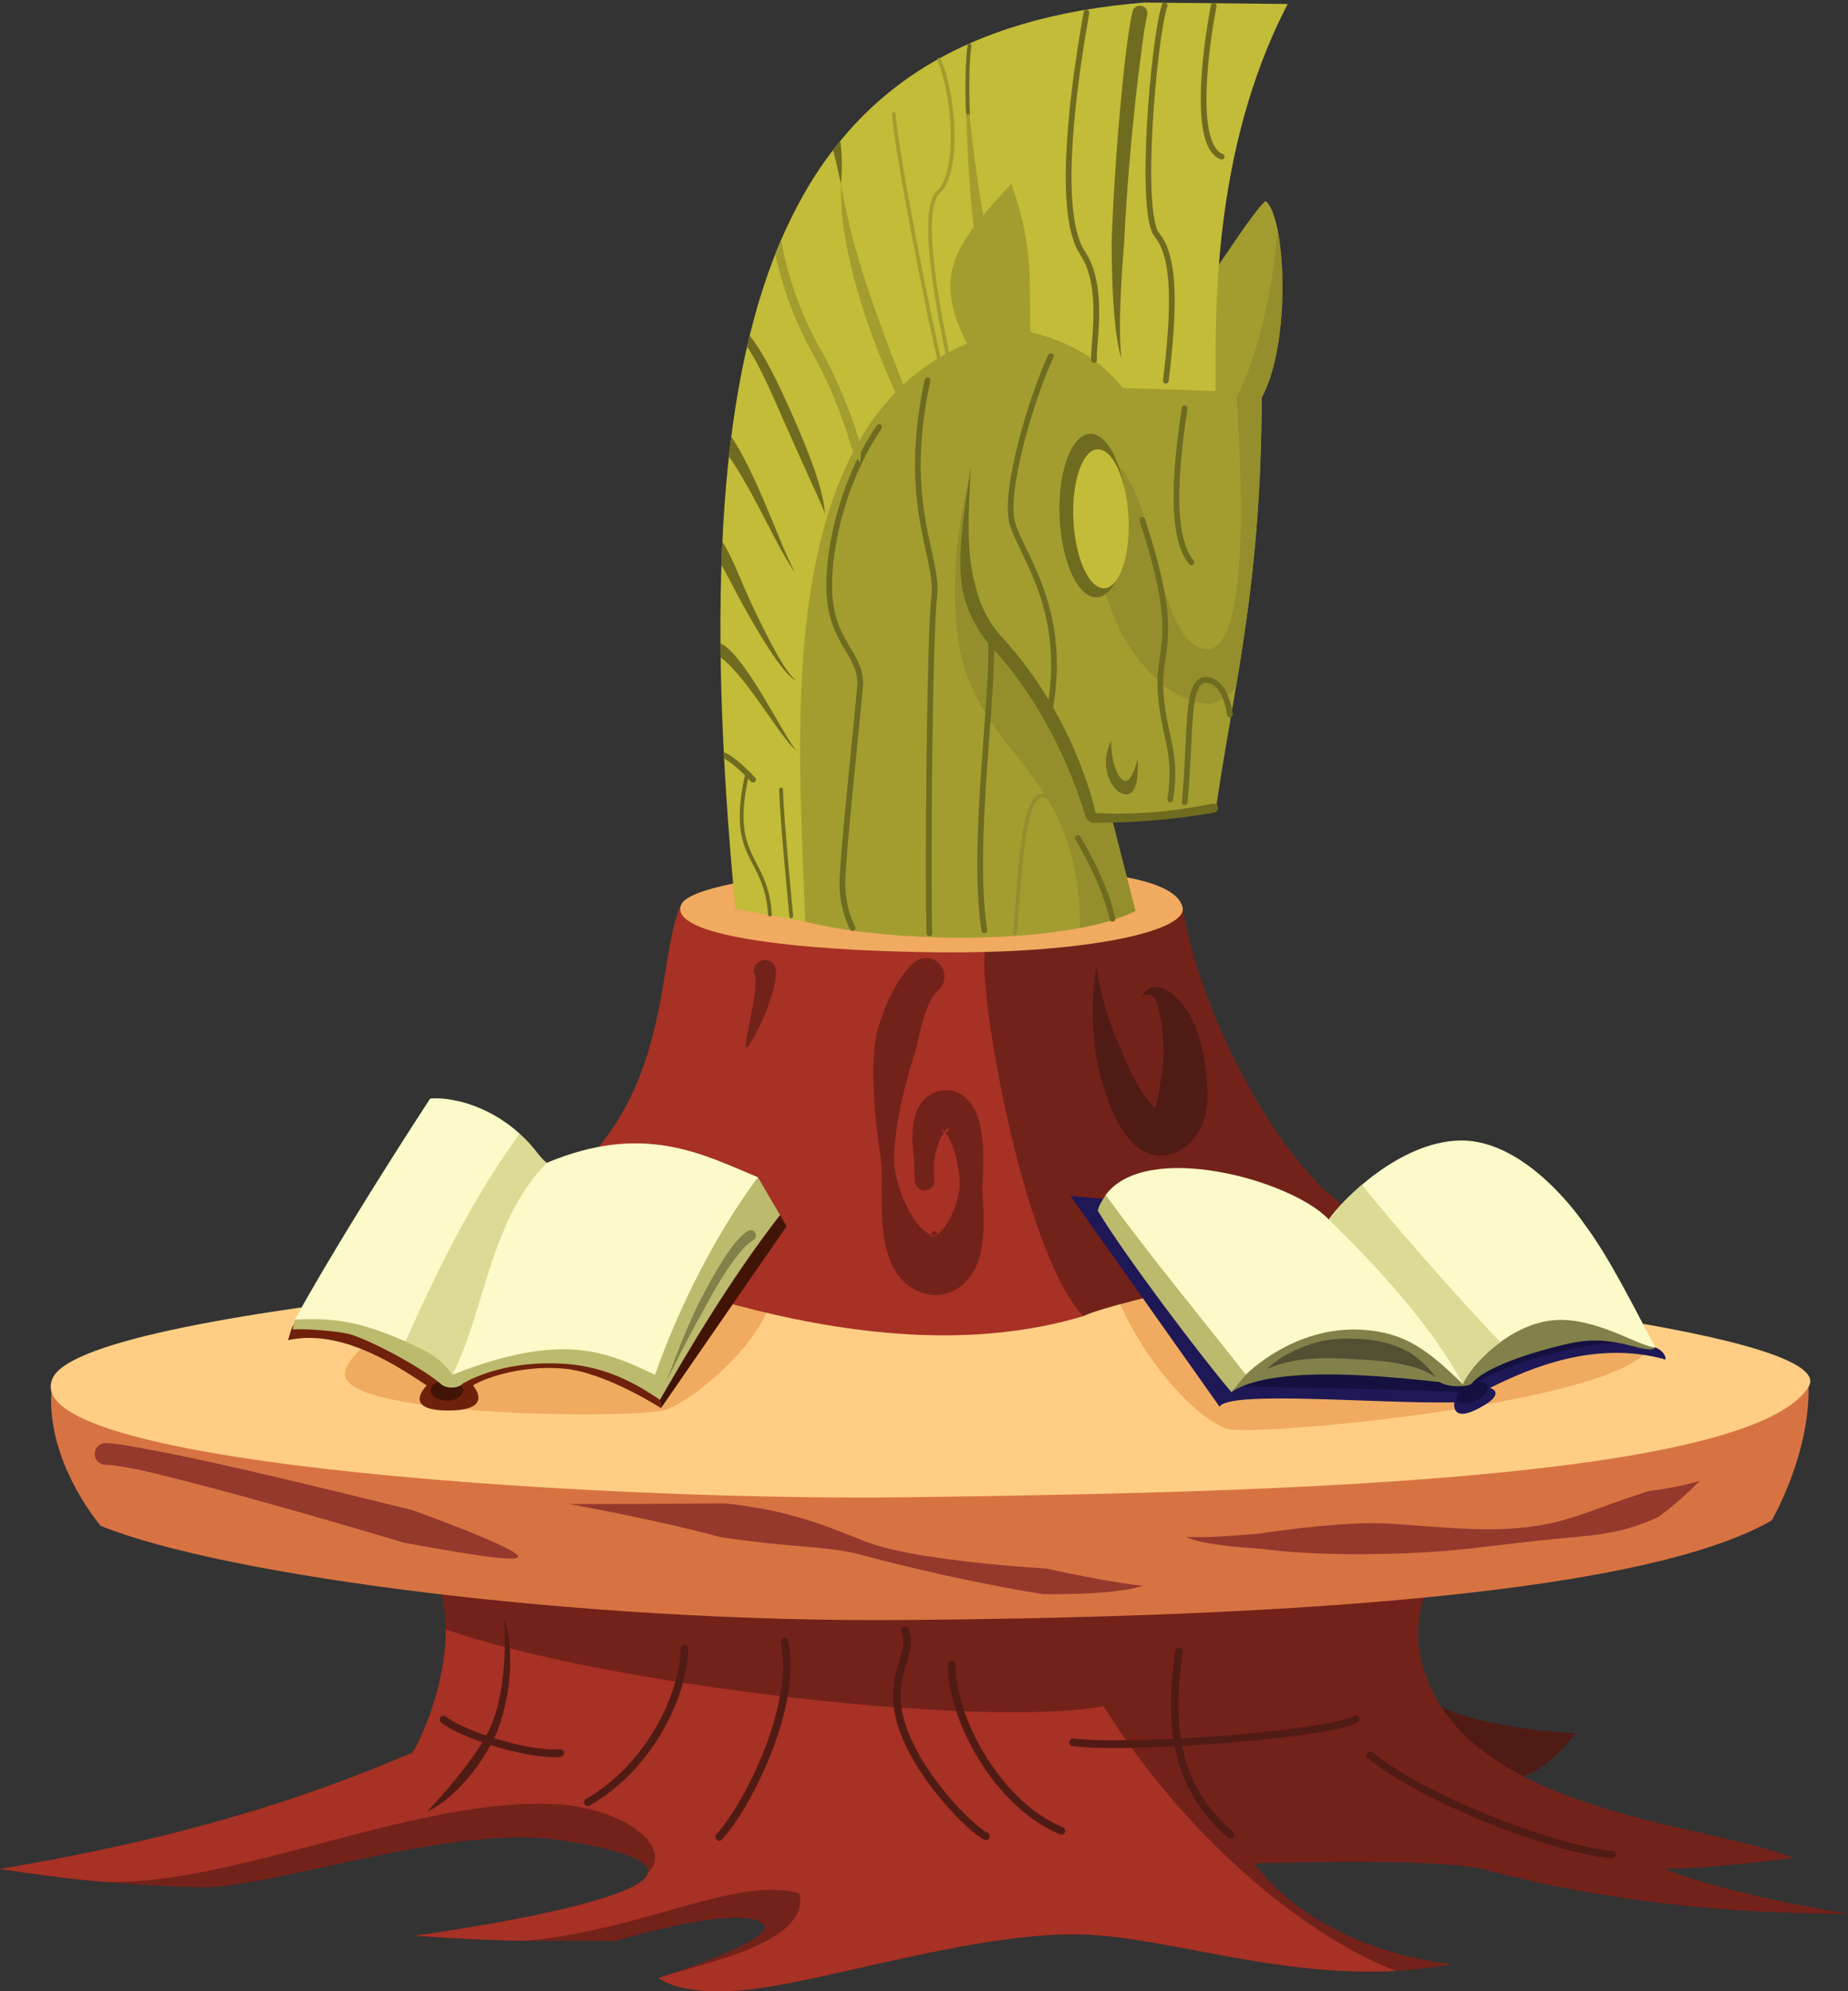 <?xml version="1.0" encoding="UTF-8" standalone="no"?>
<!-- Created with Inkscape (http://www.inkscape.org/) -->

<svg
   xmlns:osb="http://www.openswatchbook.org/uri/2009/osb"
   xmlns:dc="http://purl.org/dc/elements/1.1/"
   xmlns:cc="http://creativecommons.org/ns#"
   xmlns:rdf="http://www.w3.org/1999/02/22-rdf-syntax-ns#"
   xmlns:svg="http://www.w3.org/2000/svg"
   xmlns="http://www.w3.org/2000/svg"
   xmlns:xlink="http://www.w3.org/1999/xlink"
   xmlns:sodipodi="http://sodipodi.sourceforge.net/DTD/sodipodi-0.dtd"
   xmlns:inkscape="http://www.inkscape.org/namespaces/inkscape"
   width="182.696"
   height="196.756"
   id="svg2"
   version="1.1"
   inkscape:version="0.48+devel r"
   viewBox="0 0 182.696 196.756"
   sodipodi:docname="golden oak table.svg"
   inkscape:export-filename="golden oak table.png"
   inkscape:export-xdpi="504.53259"
   inkscape:export-ydpi="504.53259">
  <rect x="0" y="0" width="182.696" height="196.756" fill="#333333" stroke="none"/>
  <defs
     id="defs4">
    <inkscape:path-effect
       effect="powerstroke"
       id="path-effect4365"
       is_visible="true"
       offset_points="0.289,0.731 | 0.601,0.842"
       sort_points="true"
       interpolator_type="CubicBezierFit"
       interpolator_beta="0.2"
       start_linecap_type="zerowidth"
       linejoin_type="round"
       miter_limit="4"
       end_linecap_type="zerowidth" />
    <inkscape:path-effect
       effect="powerstroke"
       id="path-effect4353"
       is_visible="true"
       offset_points="0.446,0.75 | 1.295,1.132 | 1.871,1.362 | 1.62,0.848 | 1.768,1.386"
       sort_points="true"
       interpolator_type="SpiroInterpolator"
       interpolator_beta="0.2"
       start_linecap_type="zerowidth"
       linejoin_type="round"
       miter_limit="4"
       end_linecap_type="zerowidth" />
    <inkscape:path-effect
       effect="powerstroke"
       id="path-effect4349"
       is_visible="true"
       offset_points="0.566,1.619 | 0.401,1.688 | 1.492,1.069 | 1.62,1.277 | 0.961,0.74"
       sort_points="true"
       interpolator_type="SpiroInterpolator"
       interpolator_beta="0.2"
       start_linecap_type="zerowidth"
       linejoin_type="round"
       miter_limit="4"
       end_linecap_type="zerowidth" />
    <inkscape:path-effect
       effect="powerstroke"
       id="path-effect4345"
       is_visible="true"
       offset_points="0.137,1.071 | 0.347,1.295 | 0.638,1.666"
       sort_points="true"
       interpolator_type="SpiroInterpolator"
       interpolator_beta="0.2"
       start_linecap_type="round"
       linejoin_type="round"
       miter_limit="4"
       end_linecap_type="zerowidth" />
    <inkscape:path-effect
       effect="powerstroke"
       id="path-effect4337"
       is_visible="true"
       offset_points="0.341,1.241 | 0.96,2.257 | 2.478,1.202"
       sort_points="true"
       interpolator_type="SpiroInterpolator"
       interpolator_beta="0.2"
       start_linecap_type="zerowidth"
       linejoin_type="round"
       miter_limit="4"
       end_linecap_type="zerowidth" />
    <inkscape:path-effect
       effect="powerstroke"
       id="path-effect4329"
       is_visible="true"
       offset_points="0.54,0.578 | 1.024,1 | 1.68,0.631"
       sort_points="true"
       interpolator_type="SpiroInterpolator"
       interpolator_beta="0.2"
       start_linecap_type="zerowidth"
       linejoin_type="round"
       miter_limit="4"
       end_linecap_type="zerowidth" />
    <inkscape:path-effect
       effect="powerstroke"
       id="path-effect4296"
       is_visible="true"
       offset_points="0.5,1 | 0.972,1.376"
       sort_points="true"
       interpolator_type="CubicBezierJohan"
       interpolator_beta="0.2"
       start_linecap_type="zerowidth"
       linejoin_type="round"
       miter_limit="4"
       end_linecap_type="round" />
    <inkscape:path-effect
       effect="powerstroke"
       id="path-effect4278"
       is_visible="true"
       offset_points="0.053,1.818 | 0.246,2.064 | 0.569,0.642 | 0.992,3.163 | 1.5,1.126 | 2.694,0.968 | 1.986,2.075"
       sort_points="true"
       interpolator_type="CubicBezierJohan"
       interpolator_beta="0.2"
       start_linecap_type="round"
       linejoin_type="round"
       miter_limit="4"
       end_linecap_type="round" />
    <inkscape:path-effect
       effect="powerstroke"
       id="path-effect4274"
       is_visible="true"
       offset_points="0,1.092 | 0.443,0.688"
       sort_points="true"
       interpolator_type="SpiroInterpolator"
       interpolator_beta="0.2"
       start_linecap_type="round"
       linejoin_type="round"
       miter_limit="4"
       end_linecap_type="zerowidth" />
    <inkscape:path-effect
       effect="powerstroke"
       id="path-effect4224"
       is_visible="true"
       offset_points="0.619,1.759 | 1.509,1.696 | 2.953,1.184 | 2.045,1.253"
       sort_points="true"
       interpolator_type="SpiroInterpolator"
       interpolator_beta="0.2"
       start_linecap_type="zerowidth"
       linejoin_type="extrapolated"
       miter_limit="4"
       end_linecap_type="round" />
    <inkscape:path-effect
       end_linecap_type="zerowidth"
       miter_limit="4"
       linejoin_type="round"
       start_linecap_type="round"
       interpolator_beta="0.2"
       interpolator_type="SpiroInterpolator"
       sort_points="true"
       offset_points="0.656,-1.634 | 0.22,-1.977"
       is_visible="true"
       id="path-effect4190"
       effect="powerstroke" />
    <inkscape:path-effect
       effect="powerstroke"
       id="path-effect4184"
       is_visible="true"
       offset_points="0.046,0.456 | 0.88,1.55"
       sort_points="true"
       interpolator_type="SpiroInterpolator"
       interpolator_beta="0.2"
       start_linecap_type="round"
       linejoin_type="round"
       miter_limit="4"
       end_linecap_type="zerowidth" />
    <inkscape:path-effect
       effect="powerstroke"
       id="path-effect4178"
       is_visible="true"
       offset_points="0.426,1.265"
       sort_points="true"
       interpolator_type="SpiroInterpolator"
       interpolator_beta="0.2"
       start_linecap_type="butt"
       linejoin_type="round"
       miter_limit="4"
       end_linecap_type="zerowidth" />
    <inkscape:path-effect
       end_linecap_type="zerowidth"
       miter_limit="4"
       linejoin_type="round"
       start_linecap_type="zerowidth"
       interpolator_beta="0.2"
       interpolator_type="SpiroInterpolator"
       sort_points="true"
       offset_points="0.12,0.633 | 0.539,1.498 | 0.872,1.317"
       is_visible="true"
       id="path-effect4170"
       effect="powerstroke" />
    <inkscape:path-effect
       effect="powerstroke"
       id="path-effect4166"
       is_visible="true"
       offset_points="0.246,1.113 | 1.764,1.231"
       sort_points="true"
       interpolator_type="SpiroInterpolator"
       interpolator_beta="0.2"
       start_linecap_type="butt"
       linejoin_type="round"
       miter_limit="4"
       end_linecap_type="zerowidth" />
    <inkscape:path-effect
       end_linecap_type="zerowidth"
       miter_limit="4"
       linejoin_type="round"
       start_linecap_type="butt"
       interpolator_beta="0.2"
       interpolator_type="CubicBezierFit"
       sort_points="true"
       offset_points="0.249,1.145 | 1.205,1.277"
       is_visible="true"
       id="path-effect4162"
       effect="powerstroke" />
    <inkscape:path-effect
       effect="powerstroke"
       id="path-effect4158"
       is_visible="true"
       offset_points="0.115,1.95"
       sort_points="true"
       interpolator_type="SpiroInterpolator"
       interpolator_beta="0.2"
       start_linecap_type="butt"
       linejoin_type="round"
       miter_limit="4"
       end_linecap_type="zerowidth" />
    <inkscape:path-effect
       end_linecap_type="zerowidth"
       miter_limit="4"
       linejoin_type="round"
       start_linecap_type="butt"
       interpolator_beta="0.2"
       interpolator_type="SpiroInterpolator"
       sort_points="true"
       offset_points="0.243,1.842"
       is_visible="true"
       id="path-effect4154"
       effect="powerstroke" />
    <inkscape:path-effect
       effect="powerstroke"
       id="path-effect4150"
       is_visible="true"
       offset_points="0.122,1.566"
       sort_points="true"
       interpolator_type="SpiroInterpolator"
       interpolator_beta="0.2"
       start_linecap_type="butt"
       linejoin_type="round"
       miter_limit="4"
       end_linecap_type="zerowidth" />
    <clipPath
       clipPathUnits="userSpaceOnUse"
       id="clipPath4220">
      <use
         x="0"
         y="0"
         xlink:href="#path4138"
         id="use4222"
         width="100%"
         height="100%" />
    </clipPath>
    <linearGradient
       id="linearGradient4765"
       inkscape:collect="always">
      <stop
         id="stop4767"
         offset="0"
         style="stop-color:#277514;stop-opacity:1" />
      <stop
         id="stop4769"
         offset="1"
         style="stop-color:#62bb4d;stop-opacity:1" />
    </linearGradient>
    <linearGradient
       id="linearGradient4729"
       inkscape:collect="always">
      <stop
         id="stop4731"
         offset="0"
         style="stop-color:#277514;stop-opacity:1" />
      <stop
         id="stop4733"
         offset="1"
         style="stop-color:#62bb4d;stop-opacity:1" />
    </linearGradient>
    <linearGradient
       osb:paint="solid"
       id="linearGradient4723">
      <stop
         id="stop4725"
         offset="0"
         style="stop-color:#cbf0c4;stop-opacity:1;" />
    </linearGradient>
    <linearGradient
       osb:paint="solid"
       id="linearGradient4717">
      <stop
         id="stop4719"
         offset="0"
         style="stop-color:#7fd968;stop-opacity:1;" />
    </linearGradient>
    <linearGradient
       osb:paint="solid"
       id="linearGradient4711">
      <stop
         id="stop4713"
         offset="0"
         style="stop-color:#62bb4d;stop-opacity:1;" />
    </linearGradient>
    <linearGradient
       osb:paint="solid"
       id="linearGradient4705">
      <stop
         id="stop4707"
         offset="0"
         style="stop-color:#277514;stop-opacity:1;" />
    </linearGradient>
    <inkscape:perspective
       id="perspective4066"
       inkscape:persp3d-origin="372.04724 : 350.78739 : 1"
       inkscape:vp_z="744.09448 : 526.18109 : 1"
       inkscape:vp_y="0 : 1000 : 0"
       inkscape:vp_x="0 : 526.18109 : 1"
       sodipodi:type="inkscape:persp3d" />
    <linearGradient
       osb:paint="solid"
       id="linearGradient3916">
      <stop
         id="stop3918"
         offset="0"
         style="stop-color:#dbecb4;stop-opacity:1;" />
    </linearGradient>
    <linearGradient
       gradientTransform="matrix(0.938,-0.187,0.177,0.99,-114.789,-84.795)"
       osb:paint="solid"
       id="linearGradient3910">
      <stop
         id="stop3912"
         offset="0"
         style="stop-color:#98d27c;stop-opacity:1;" />
    </linearGradient>
    <linearGradient
       osb:paint="solid"
       id="linearGradient3904">
      <stop
         id="stop3906"
         offset="0"
         style="stop-color:#b2d964;stop-opacity:1;" />
    </linearGradient>
    <linearGradient
       osb:paint="solid"
       id="linearGradient3898">
      <stop
         id="stop3900"
         offset="0"
         style="stop-color:#e2ec8b;stop-opacity:1;" />
    </linearGradient>
    <linearGradient
       osb:paint="solid"
       id="linearGradient3892">
      <stop
         id="stop3894"
         offset="0"
         style="stop-color:#52c458;stop-opacity:1;" />
    </linearGradient>
    <linearGradient
       osb:paint="solid"
       id="linearGradient3886">
      <stop
         id="stop3888"
         offset="0"
         style="stop-color:#2c972f;stop-opacity:1;" />
    </linearGradient>
    <linearGradient
       osb:paint="solid"
       id="linearGradient3880">
      <stop
         id="stop3882"
         offset="0"
         style="stop-color:#c693c9;stop-opacity:1;" />
    </linearGradient>
    <linearGradient
       gradientTransform="translate(0.75,0.75)"
       osb:paint="solid"
       id="linearGradient3874">
      <stop
         id="stop3876"
         offset="0"
         style="stop-color:#995fa0;stop-opacity:1;" />
    </linearGradient>
    <linearGradient
       gradientUnits="userSpaceOnUse"
       y2="765.277"
       x2="733.338"
       y1="765.277"
       x1="-546.662"
       id="linearGradient3920"
       xlink:href="#linearGradient3916"
       inkscape:collect="always" />
    <linearGradient
       gradientUnits="userSpaceOnUse"
       y2="509.834"
       x2="186.921"
       y1="509.834"
       x1="-1093.079"
       id="linearGradient4727"
       xlink:href="#linearGradient4723"
       inkscape:collect="always" />
    <linearGradient
       gradientUnits="userSpaceOnUse"
       y2="500.834"
       x2="-449.685"
       y1="483.557"
       x1="-451.318"
       id="linearGradient4735"
       xlink:href="#linearGradient4729"
       inkscape:collect="always" />
    <linearGradient
       gradientTransform="matrix(0.938,-0.187,0.177,0.99,-114.789,-84.795)"
       y2="500.834"
       x2="-449.685"
       y1="483.557"
       x1="-451.318"
       gradientUnits="userSpaceOnUse"
       id="linearGradient4751"
       xlink:href="#linearGradient4729"
       inkscape:collect="always" />
    <mask
       id="mask4747"
       maskUnits="userSpaceOnUse">
      <path
         style="fill:url(#linearGradient4751);fill-opacity:1;fill-rule:nonzero;stroke:url(#linearGradient3910);stroke-width:2.942;stroke-miterlimit:4;stroke-opacity:0;stroke-dashoffset:0"
         d="m -441.34,541.672 c -9.161,1.826 -19.865,-14.984 -23.907,-37.547 -4.042,-22.562 0.108,-42.333 9.269,-44.159 9.159,-1.825 19.86,14.975 23.905,37.542 4.045,22.567 -0.105,42.337 -9.266,44.163 z"
         id="path4749"
         inkscape:connector-curvature="0"
         sodipodi:nodetypes="ssscs" />
    </mask>
    <linearGradient
       gradientUnits="userSpaceOnUse"
       y2="550.14"
       x2="-539.876"
       y1="531.755"
       x1="-548.892"
       id="linearGradient4771"
       xlink:href="#linearGradient4765"
       inkscape:collect="always" />
    <linearGradient
       y2="550.14"
       x2="-539.876"
       y1="531.755"
       x1="-548.892"
       gradientUnits="userSpaceOnUse"
       id="linearGradient4787"
       xlink:href="#linearGradient4765"
       inkscape:collect="always" />
    <mask
       id="mask4783"
       maskUnits="userSpaceOnUse">
      <path
         style="fill:url(#linearGradient4787);fill-opacity:1;stroke:#000000;stroke-width:0;stroke-linecap:butt;stroke-linejoin:miter;stroke-miterlimit:4;stroke-opacity:1;stroke-dasharray:none"
         d="m -574.347,535.467 c -0.871,18.003 3.035,33.737 18.562,44.548 l 21.92,-9.192 23.688,-7.071 1.945,-0.354 c 0.961,-29.022 -12.103,-42.071 -27.931,-51.972 l -25.809,14.849 z"
         id="path4785"
         inkscape:connector-curvature="0"
         sodipodi:nodetypes="cccccccc" />
    </mask>
    <linearGradient
       y2="550.14"
       x2="-539.876"
       y1="531.755"
       x1="-548.892"
       gradientUnits="userSpaceOnUse"
       id="linearGradient4793"
       xlink:href="#linearGradient4765"
       inkscape:collect="always" />
    <mask
       id="mask4789"
       maskUnits="userSpaceOnUse">
      <path
         style="fill:url(#linearGradient4793);fill-opacity:1;stroke:#000000;stroke-width:0;stroke-linecap:butt;stroke-linejoin:miter;stroke-miterlimit:4;stroke-opacity:1;stroke-dasharray:none"
         d="m -574.347,535.467 c -0.871,18.003 3.035,33.737 18.562,44.548 l 21.92,-9.192 23.688,-7.071 1.945,-0.354 c 0.961,-29.022 -12.103,-42.071 -27.931,-51.972 l -25.809,14.849 z"
         id="path4791"
         inkscape:connector-curvature="0"
         sodipodi:nodetypes="cccccccc" />
    </mask>
    <inkscape:path-effect
       end_linecap_type="round"
       miter_limit="4"
       linejoin_type="round"
       start_linecap_type="zerowidth"
       interpolator_beta="0.2"
       interpolator_type="SpiroInterpolator"
       sort_points="true"
       offset_points="0.865,0.962"
       is_visible="true"
       id="path-effect6240"
       effect="powerstroke" />
    <inkscape:path-effect
       effect="powerstroke"
       id="path-effect6238"
       is_visible="true"
       offset_points="0.983,1.24"
       sort_points="true"
       interpolator_type="SpiroInterpolator"
       interpolator_beta="0.2"
       start_linecap_type="zerowidth"
       linejoin_type="round"
       miter_limit="4"
       end_linecap_type="round" />
    <inkscape:path-effect
       end_linecap_type="round"
       miter_limit="4"
       linejoin_type="round"
       start_linecap_type="zerowidth"
       interpolator_beta="0.2"
       interpolator_type="SpiroInterpolator"
       sort_points="true"
       offset_points="0.995,0.768"
       is_visible="true"
       id="path-effect6236"
       effect="powerstroke" />
    <inkscape:path-effect
       effect="powerstroke"
       id="path-effect6207"
       is_visible="true"
       offset_points="0.061,0.959"
       sort_points="true"
       interpolator_type="SpiroInterpolator"
       interpolator_beta="0.2"
       start_linecap_type="round"
       linejoin_type="round"
       miter_limit="4"
       end_linecap_type="zerowidth" />
    <inkscape:path-effect
       end_linecap_type="zerowidth"
       miter_limit="4"
       linejoin_type="round"
       start_linecap_type="round"
       interpolator_beta="0.2"
       interpolator_type="SpiroInterpolator"
       sort_points="true"
       offset_points="0.061,0.959"
       is_visible="true"
       id="path-effect6204"
       effect="powerstroke" />
    <inkscape:path-effect
       effect="powerstroke"
       id="path-effect6201"
       is_visible="true"
       offset_points="0.061,0.959"
       sort_points="true"
       interpolator_type="SpiroInterpolator"
       interpolator_beta="0.2"
       start_linecap_type="round"
       linejoin_type="round"
       miter_limit="4"
       end_linecap_type="zerowidth" />
    <inkscape:path-effect
       end_linecap_type="zerowidth"
       miter_limit="4"
       linejoin_type="round"
       start_linecap_type="round"
       interpolator_beta="0.2"
       interpolator_type="SpiroInterpolator"
       sort_points="true"
       offset_points="0.061,0.769"
       is_visible="true"
       id="path-effect6198"
       effect="powerstroke" />
    <inkscape:path-effect
       effect="powerstroke"
       id="path-effect6195"
       is_visible="true"
       offset_points="0.001,0.696"
       sort_points="true"
       interpolator_type="SpiroInterpolator"
       interpolator_beta="0.2"
       start_linecap_type="round"
       linejoin_type="round"
       miter_limit="4"
       end_linecap_type="zerowidth" />
    <inkscape:path-effect
       effect="powerstroke"
       id="path-effect6192"
       is_visible="true"
       offset_points="0.865,0.962"
       sort_points="true"
       interpolator_type="SpiroInterpolator"
       interpolator_beta="0.2"
       start_linecap_type="zerowidth"
       linejoin_type="round"
       miter_limit="4"
       end_linecap_type="round" />
    <inkscape:path-effect
       end_linecap_type="round"
       miter_limit="4"
       linejoin_type="round"
       start_linecap_type="zerowidth"
       interpolator_beta="0.2"
       interpolator_type="SpiroInterpolator"
       sort_points="true"
       offset_points="0.983,1.24"
       is_visible="true"
       id="path-effect6189"
       effect="powerstroke" />
    <inkscape:path-effect
       effect="powerstroke"
       id="path-effect6186"
       is_visible="true"
       offset_points="0.995,0.768"
       sort_points="true"
       interpolator_type="SpiroInterpolator"
       interpolator_beta="0.2"
       start_linecap_type="zerowidth"
       linejoin_type="round"
       miter_limit="4"
       end_linecap_type="round" />
    <inkscape:path-effect
       end_linecap_type="round"
       miter_limit="4"
       linejoin_type="round"
       start_linecap_type="zerowidth"
       interpolator_beta="0.2"
       interpolator_type="SpiroInterpolator"
       sort_points="true"
       offset_points="0.995,0.768"
       is_visible="true"
       id="path-effect6148"
       effect="powerstroke" />
    <inkscape:path-effect
       effect="powerstroke"
       id="path-effect6144"
       is_visible="true"
       offset_points="0.983,1.24"
       sort_points="true"
       interpolator_type="SpiroInterpolator"
       interpolator_beta="0.2"
       start_linecap_type="zerowidth"
       linejoin_type="round"
       miter_limit="4"
       end_linecap_type="round" />
    <inkscape:path-effect
       end_linecap_type="round"
       miter_limit="4"
       linejoin_type="round"
       start_linecap_type="zerowidth"
       interpolator_beta="0.2"
       interpolator_type="SpiroInterpolator"
       sort_points="true"
       offset_points="0.865,0.962"
       is_visible="true"
       id="path-effect6140"
       effect="powerstroke" />
    <inkscape:path-effect
       end_linecap_type="zerowidth"
       miter_limit="4"
       linejoin_type="round"
       start_linecap_type="round"
       interpolator_beta="0.2"
       interpolator_type="SpiroInterpolator"
       sort_points="true"
       offset_points="0.001,0.696"
       is_visible="true"
       id="path-effect6136"
       effect="powerstroke" />
    <inkscape:path-effect
       effect="powerstroke"
       id="path-effect6132"
       is_visible="true"
       offset_points="0.061,0.769"
       sort_points="true"
       interpolator_type="SpiroInterpolator"
       interpolator_beta="0.2"
       start_linecap_type="round"
       linejoin_type="round"
       miter_limit="4"
       end_linecap_type="zerowidth" />
    <inkscape:path-effect
       end_linecap_type="zerowidth"
       miter_limit="4"
       linejoin_type="round"
       start_linecap_type="round"
       interpolator_beta="0.2"
       interpolator_type="SpiroInterpolator"
       sort_points="true"
       offset_points="0.061,0.959"
       is_visible="true"
       id="path-effect6128"
       effect="powerstroke" />
    <inkscape:path-effect
       effect="powerstroke"
       id="path-effect6124"
       is_visible="true"
       offset_points="0.047,0.691"
       sort_points="true"
       interpolator_type="SpiroInterpolator"
       interpolator_beta="0.2"
       start_linecap_type="round"
       linejoin_type="round"
       miter_limit="4"
       end_linecap_type="zerowidth" />
    <inkscape:path-effect
       end_linecap_type="zerowidth"
       miter_limit="4"
       linejoin_type="round"
       start_linecap_type="round"
       interpolator_beta="0.2"
       interpolator_type="SpiroInterpolator"
       sort_points="true"
       offset_points="0.061,0.959"
       is_visible="true"
       id="path-effect6120"
       effect="powerstroke" />
    <inkscape:path-effect
       effect="powerstroke"
       id="path-effect6100"
       is_visible="true"
       offset_points="0.19,0.324 | 0.367,0.427 | 0.665,0.285"
       sort_points="true"
       interpolator_type="SpiroInterpolator"
       interpolator_beta="0.214"
       start_linecap_type="zerowidth"
       linejoin_type="miter"
       miter_limit="4"
       end_linecap_type="zerowidth" />
    <inkscape:path-effect
       end_linecap_type="zerowidth"
       miter_limit="4"
       linejoin_type="miter"
       start_linecap_type="zerowidth"
       interpolator_beta="0.214"
       interpolator_type="SpiroInterpolator"
       sort_points="true"
       offset_points="0.19,0.324 | 0.367,0.427 | 0.665,0.285"
       is_visible="true"
       id="path-effect6096"
       effect="powerstroke" />
    <inkscape:path-effect
       effect="powerstroke"
       id="path-effect6092"
       is_visible="true"
       offset_points="0.19,0.324 | 0.367,0.427 | 0.665,0.285"
       sort_points="true"
       interpolator_type="SpiroInterpolator"
       interpolator_beta="0.214"
       start_linecap_type="zerowidth"
       linejoin_type="miter"
       miter_limit="4"
       end_linecap_type="zerowidth" />
    <inkscape:path-effect
       effect="powerstroke"
       id="path-effect6088"
       is_visible="true"
       offset_points="0.708,0.603 | 1.092,0.701 | 1.459,0.481 | 2.072,0.648 | 2.488,0.52"
       sort_points="true"
       interpolator_type="SpiroInterpolator"
       interpolator_beta="0.2"
       start_linecap_type="zerowidth"
       linejoin_type="miter"
       miter_limit="4"
       end_linecap_type="zerowidth" />
    <inkscape:path-effect
       end_linecap_type="zerowidth"
       miter_limit="4"
       linejoin_type="miter"
       start_linecap_type="zerowidth"
       interpolator_beta="0.2"
       interpolator_type="SpiroInterpolator"
       sort_points="true"
       offset_points="0.485,0.548 | 1.069,0.639 | 1.475,0.837"
       is_visible="true"
       id="path-effect6084"
       effect="powerstroke" />
  </defs>
  <sodipodi:namedview
     id="base"
     pagecolor="#ffffff"
     bordercolor="#666666"
     borderopacity="1.0"
     inkscape:pageopacity="0.0"
     inkscape:pageshadow="2"
     inkscape:zoom="0.9899495"
     inkscape:cx="175.91502"
     inkscape:cy="118.55876"
     inkscape:document-units="px"
     inkscape:current-layer="layer9"
     showgrid="false"
     inkscape:snap-nodes="false"
     inkscape:window-width="1215"
     inkscape:window-height="749"
     inkscape:window-x="38"
     inkscape:window-y="-4"
     inkscape:window-maximized="1"
     inkscape:object-nodes="true"
     showguides="false"
     inkscape:snap-smooth-nodes="true"
     inkscape:object-paths="false"
     borderlayer="true"
     fit-margin-top="0"
     fit-margin-left="0"
     fit-margin-right="0"
     fit-margin-bottom="0" />
  <g
     inkscape:groupmode="layer"
     id="layer2"
     inkscape:label="table center"
     style="display:inline"
     transform="translate(-168.486,-689.178)">
    <path
       style="fill:#501b14;fill-opacity:1;stroke:none"
       d="m 318.402,864.988 c 3.425,-1.046 5.85,-4.566 5.85,-4.566 0,0 -10.084,-0.285 -14.935,-3.472 -4.852,-3.187 -2.616,9.608 9.085,8.038 z"
       id="path4359"
       inkscape:connector-curvature="0" />
    <path
       style="fill:#73221a;fill-opacity:1;stroke:none"
       d="m 211.805,845.594 c 2.69,7.555 -2.742,17.645 -2.691,16.817 -13.678,5.876 -26.951,9.139 -40.629,11.435 7.174,1.138 14.163,1.744 20.449,1.816 7.571,-0.264 24.58,-6.313 35.113,-4.641 25.526,4.051 -14.53,9.417 -14.53,9.417 10.5,0.758 13.586,0.418 19.776,0.538 0,0 12.04,-3.688 14.597,-1.749 1.951,1.48 -10.292,5.381 -10.292,5.381 0,0 2.153,2.018 9.552,1.076 7.399,-0.942 21.458,-5.381 31.413,-5.381 9.955,0 22.938,5.65 37.467,2.96 -14.261,-1.749 -19.507,-9.955 -19.507,-9.955 0,0 17.913,-0.627 22.736,0.605 5.866,1.5 17.391,4.322 35.92,4.372 -6.892,-1.175 -13.234,-2.55 -18.162,-4.44 4.742,-0.118 8.732,-0.612 12.781,-1.076 -8.604,-3.567 -33.392,-4.34 -36.862,-19.776 -1.383,-6.154 3.498,-12.377 3.498,-12.377 z"
       id="path4355"
       inkscape:connector-curvature="0"
       sodipodi:nodetypes="ccccsccscssccscccscc" />
    <path
       style="fill:#d77342;fill-opacity:1;stroke:none"
       d="m 173.732,825.279 c -1.345,7.668 4.709,14.664 4.709,14.664 12.189,4.966 47.403,9.549 79.188,9.306 31.08,-0.238 72.116,-1.839 86.018,-9.844 0,0 3.767,-6.458 3.632,-13.184 z"
       id="path4341"
       inkscape:connector-curvature="0"
       sodipodi:nodetypes="ccsccc" />
    <path
       style="fill:#ffce84;fill-opacity:1;stroke:none"
       d="m 173.732,825.279 c -4.501,8.929 57.446,12.242 84.621,11.839 27.176,-0.404 82.716,-1.014 88.926,-10.897 3.194,-5.083 -38.358,-9.875 -64.708,-11.469 -14.122,-0.854 -16.263,-1.675 -21.662,-1.581 -15.471,0.269 -83.459,4.732 -87.177,12.108 z"
       id="path4339"
       inkscape:connector-curvature="0"
       sodipodi:nodetypes="ssssss" />
    <path
       style="fill:#f0ab60;fill-opacity:1;stroke:none"
       d="m 277.995,814.651 c 2.287,8.072 9.014,15.068 11.973,15.74 2.96,0.673 35.248,-2.287 40.898,-7.265 5.65,-4.978 -32.557,-12.646 -34.71,-12.646 -2.153,0 -15.471,0.538 -18.162,4.17 z"
       id="path4333"
       inkscape:connector-curvature="0" />
    <path
       style="fill:#f0ab60;fill-opacity:1;stroke:none"
       d="m 244.582,817.851 c -0.951,4.091 -7.468,9.656 -10.226,10.607 -2.759,0.951 -31.963,0.761 -31.773,-3.52 0.19,-4.281 18.931,-11.701 20.453,-11.796 1.522,-0.095 20.976,0.523 21.547,4.709 z"
       id="path4331"
       inkscape:connector-curvature="0"
       sodipodi:nodetypes="csscc" />
    <path
       style="fill:#a63124;fill-opacity:1;stroke:none"
       d="m 235.83,778.563 c -2.918,6.101 0,22.868 -17.971,31.38 11.58,4.441 36.593,15.606 57.715,9.283 2.825,-15.606 -9.686,-36.189 -9.686,-36.189 z"
       id="path4268"
       inkscape:connector-curvature="0"
       sodipodi:nodetypes="ccccc" />
    <path
       style="fill:#73221a;fill-opacity:1;stroke:none"
       d="m 285.393,778.801 c 1.751,11.164 10.766,27.882 18.164,30.738 -8.108,5.52 -23.799,7.796 -27.983,9.686 -6.121,-6.592 -10.494,-32.759 -9.686,-36.189 2.758,-2.018 19.505,-4.235 19.505,-4.235 z"
       id="path4270"
       inkscape:connector-curvature="0"
       sodipodi:nodetypes="ccccc" />
    <path
       style="fill:#f0ab60;fill-opacity:1;stroke:none"
       d="m 285.393,778.801 c 0.622,2.323 -9.294,4.661 -24.638,4.471 -13.869,-0.172 -26.238,-1.667 -24.924,-4.709 0.938,-2.17 13.637,-3.662 24.781,-3.662 11.144,0 23.767,0.108 24.781,3.9 z"
       id="path4265"
       inkscape:connector-curvature="0"
       sodipodi:nodetypes="ssszs" />
    <g
       id="g4226"
       transform="matrix(0.377,0,0,0.377,85.479,396.844)">
      <path
         sodipodi:nodetypes="cccccccc"
         inkscape:connector-curvature="0"
         id="path4138"
         d="m 431.335,1017.007 -18.299,-3.395 C 397.273,848.593 427.977,783.654 520.229,776.085 l 9.323,11.44 -7.187,82.82 -7.692,6.755 -1.01,16.162 z"
         style="fill:#c2bc38;fill-opacity:1;stroke:none" />
      <path
         sodipodi:nodetypes="ccccccccccc"
         inkscape:connector-curvature="0"
         id="path4074"
         d="m 431.335,1017.007 c -1.515,-45.962 -9.586,-129.797 42.426,-151.523 -9.443,-18.43 -2.713,-26.327 11.617,-41.921 6.309,17.589 4.462,27.022 5.051,38.891 13.873,3.463 19.734,9.408 24.244,14.647 14.957,-14.305 32.292,-44.829 37.376,-48.992 5.238,3.801 6.899,36.959 -1.01,51.518 -0.183,49.377 -7.127,74.461 -11.974,107.52 l -27.243,3.122 6.092,23.917 c -18.018,8.919 -63.016,8.689 -86.577,2.821 z"
         style="fill:#a39d30;fill-opacity:1;stroke:none" />
      <path
         inkscape:connector-curvature="0"
         id="path4114"
         transform="translate(-7.3563764e-6,0)"
         d="m 555.139,835.373 c -0.744,13.662 -4.96,33.567 -10.674,43.953 0.491,9.811 4.826,67.053 -8.037,66.25 -13.262,-0.828 -13.75,-45.713 -24.643,-48.57 -8.044,-2.11 -1.607,33.928 -1.607,33.928 2.5,10 12.144,27.142 26.072,28.928 2.476,0.318 5.197,-1.292 7.994,-4.152 3.52,-20.939 6.672,-43.068 6.795,-76.082 5.993,-11.03 6.488,-32.727 4.1,-44.254 z"
         style="fill:#948e2c;fill-opacity:1;stroke:none" />
      <path
         inkscape:connector-curvature="0"
         id="path4106"
         transform="translate(-7.3563764e-6,0)"
         d="m 474.516,900.16 c -5.698,21.521 -4.353,41.746 -1.301,50.773 8.413,24.884 29.972,29.002 30.17,67.697 5.735,-1.1 10.733,-2.567 14.527,-4.445 l -5.643,-22.156 c -0.387,-0.829 -0.663,-1.426 -1.025,-2.203 -1.297,-0.002 -2.592,-0.026 -3.885,-0.068 -0.049,0.163 -0.117,0.223 -0.217,0.104 -0.011,-0.013 -0.029,-0.088 -0.041,-0.111 -0.254,-0.009 -0.508,-0.007 -0.762,-0.018 0,0 -5.558,-25.001 -24.498,-45.709 -10.432,-11.406 -9.217,-24.84 -7.326,-43.863 z"
         style="fill:#948e2c;fill-opacity:1;stroke:none" />
      <path
         sodipodi:nodetypes="czzsc"
         inkscape:connector-curvature="0"
         id="path4076"
         d="m 450.714,887.362 c -10,14.643 -14.144,34.381 -12.857,45.714 1.287,11.333 8.467,14.495 7.857,22.19 -0.61,7.695 -4.643,44.953 -4.643,51.739 0,6.786 2.679,11.652 2.679,11.652"
         style="fill:none;stroke:#6f6b1f;stroke-width:1.5;stroke-linecap:round;stroke-linejoin:round;stroke-miterlimit:4;stroke-opacity:1;stroke-dasharray:none" />
      <path
         inkscape:connector-curvature="0"
         id="path4078"
         d="m 463.913,1020.037 c -0.505,-11.869 0,-78.287 1.263,-88.388 1.263,-10.102 -8.839,-23.991 -1.768,-56.569"
         style="fill:none;stroke:#6f6b1f;stroke-width:1.5;stroke-linecap:round;stroke-linejoin:round;stroke-miterlimit:4;stroke-opacity:1;stroke-dasharray:none;stroke-dashoffset:0" />
      <path
         sodipodi:nodetypes="csc"
         inkscape:connector-curvature="0"
         id="path4080"
         d="m 495.732,868.767 c -5.051,10.859 -12.374,35.355 -10.102,43.689 2.273,8.334 14.808,22.716 9.757,49.485"
         style="fill:none;stroke:#6f6b1f;stroke-width:1.5;stroke-linecap:round;stroke-linejoin:round;stroke-miterlimit:4;stroke-opacity:1;stroke-dasharray:none;stroke-dashoffset:0" />
      <path
         sodipodi:nodetypes="csc"
         inkscape:connector-curvature="0"
         id="path4082"
         d="m 519.723,911.698 c 10.354,31.567 4.041,32.83 4.798,44.952 0.758,12.122 4.546,15.657 2.525,28.284"
         style="fill:none;stroke:#6f6b1f;stroke-width:1.5;stroke-linecap:round;stroke-linejoin:round;stroke-miterlimit:4;stroke-opacity:1;stroke-dasharray:none;stroke-dashoffset:0" />
      <path
         inkscape:connector-curvature="0"
         id="path4084"
         d="m 530.835,882.404 c -1.768,11.869 -4.546,32.83 1.768,40.406"
         style="fill:none;stroke:#6f6b1f;stroke-width:1.5;stroke-linecap:round;stroke-linejoin:round;stroke-miterlimit:4;stroke-opacity:1;stroke-dasharray:none;stroke-dashoffset:0" />
      <path
         inkscape:connector-curvature="0"
         id="path4086"
         d="m 530.835,985.692 c 1.768,-18.435 0.253,-32.072 5.556,-32.072 5.303,0 6.313,9.091 6.313,9.091"
         style="fill:none;stroke:#6f6b1f;stroke-width:1.5;stroke-linecap:round;stroke-linejoin:round;stroke-miterlimit:4;stroke-opacity:1;stroke-dasharray:none;stroke-dashoffset:0" />
      <path
         inkscape:connector-curvature="0"
         id="path4088"
         d="m 502.803,995.036 c 7.576,12.627 9.091,21.213 9.091,21.213"
         style="fill:none;stroke:#6f6b1f;stroke-width:1.5;stroke-linecap:round;stroke-linejoin:round;stroke-miterlimit:4;stroke-opacity:1;stroke-dasharray:none;stroke-dashoffset:0" />
      <path
         sodipodi:nodetypes="cc"
         inkscape:connector-curvature="0"
         id="path4090"
         d="m 478.307,1019.28 c -3.536,-22.476 2.717,-63.079 1.706,-77.221"
         style="fill:none;stroke:#6f6b1f;stroke-width:1.5;stroke-linecap:round;stroke-linejoin:round;stroke-miterlimit:4;stroke-opacity:1;stroke-dasharray:none;stroke-dashoffset:0" />
      <ellipse
         transform="matrix(0.998,-0.055,0.044,0.999,0,0)"
         ry="21.455"
         rx="8.873"
         cy="937.152"
         cx="466.593"
         id="path4094"
         style="fill:#6f6b1f;fill-opacity:1;stroke:none"
         d="m 475.467,937.152 a 8.873,21.455 0 0 1 -8.873,21.455 8.873,21.455 0 0 1 -8.873,-21.455 8.873,21.455 0 0 1 8.873,-21.455 8.873,21.455 0 0 1 8.873,21.455 z" />
      <ellipse
         transform="matrix(0.998,-0.064,0.052,0.999,0,0)"
         ry="18.228"
         rx="7.238"
         cy="941.829"
         cx="460.83"
         id="path4096"
         style="fill:#c2bc38;fill-opacity:1;stroke:none"
         d="m 468.069,941.829 a 7.238,18.228 0 0 1 -7.238,18.228 7.238,18.228 0 0 1 -7.238,-18.228 7.238,18.228 0 0 1 7.238,-18.228 7.238,18.228 0 0 1 7.238,18.228 z" />
      <path
         sodipodi:nodetypes="cscsc"
         inkscape:connector-curvature="0"
         id="path4102"
         d="m 511.518,969.684 c -3.304,6.607 0.176,13.52 3.75,13.929 2.646,0.302 3.544,-3.624 3.214,-9.286 0,0 -1.336,6.236 -3.393,5.714 -2.141,-0.543 -3.482,-5.804 -3.571,-10.357 z"
         style="fill:#6f6b1f;fill-opacity:1;stroke:none" />
      <path
         sodipodi:nodetypes="cc"
         inkscape:connector-curvature="0"
         id="path4104"
         d="m 486.25,1019.862 c 1.607,-10.893 1.25,-43.75 10.357,-34.286"
         style="fill:none;stroke:#948e2c;stroke-linecap:round;stroke-opacity:1" />
      <path
         inkscape:original-d="m 474.7717,897.55631 c -2.02031,20.4556 -3.84244,34.53494 7.07106,46.46703 18.94036,20.70813 24.4962,45.7094 24.4962,45.7094 10.9221,0.44694 22.12974,-0.60292 32.07235,-2.52538"
         inkscape:path-effect="#path-effect4224"
         sodipodi:nodetypes="cscc"
         inkscape:connector-curvature="0"
         id="path4092"
         d="m 474.772,897.556 c -0.739,5.079 -1.471,9.791 -1.991,14.166 -0.261,2.192 -0.471,4.315 -0.603,6.372 -0.132,2.058 -0.187,4.061 -0.137,6.014 0.048,1.86 0.192,3.683 0.46,5.474 0.571,2.841 1.459,5.565 2.763,8.187 0.651,1.31 1.404,2.59 2.268,3.843 0.864,1.253 1.839,2.475 2.932,3.671 l 2e-5,2e-5 c 4.718,5.161 8.608,10.593 11.794,15.83 3.186,5.238 5.666,10.274 7.563,14.638 1.834,4.217 3.121,7.799 3.965,10.321 0.844,2.521 1.243,3.979 1.297,3.937 l 1.203,1.006 c 0.502,0.009 1.004,0.015 1.506,0.019 5.018,0.037 10.068,-0.185 15.012,-0.604 4.944,-0.419 9.794,-1.037 14.409,-1.795 0.477,-0.087 0.951,-0.176 1.423,-0.268 a 1.184,1.184 90 0 0 -0.45,-2.325 c -0.464,0.09 -0.93,0.177 -1.399,0.263 -4.513,0.91 -9.284,1.59 -14.16,1.981 -4.876,0.39 -9.849,0.49 -14.764,0.243 -0.136,-0.007 -0.271,-0.014 -0.407,-0.021 -0.146,-0.727 -0.409,-1.853 -0.81,-3.307 -0.73,-2.646 -1.919,-6.382 -3.698,-10.764 -1.841,-4.535 -4.316,-9.769 -7.558,-15.21 -3.242,-5.442 -7.254,-11.097 -12.169,-16.467 l -2e-5,-2e-5 c -0.986,-1.077 -1.86,-2.167 -2.634,-3.272 -0.774,-1.105 -1.451,-2.23 -2.041,-3.378 -1.179,-2.294 -2.022,-4.701 -2.606,-7.263 -0.454,-1.584 -0.805,-3.242 -1.069,-4.985 -0.278,-1.83 -0.458,-3.745 -0.563,-5.754 -0.105,-2.009 -0.134,-4.104 -0.111,-6.294 0.047,-4.384 0.303,-9.116 0.573,-14.258 z"
         style="fill:#6f6b1f;fill-opacity:1;stroke:none" />
      <path
         sodipodi:nodetypes="ccccc"
         inkscape:connector-curvature="0"
         id="path4140"
         d="m 514.673,877.101 24.256,0.797 c 0.09,-18.175 -1.477,-62.21 18.929,-101.429 l -37.629,-0.384 c -7.888,38.499 -6.025,75.022 -5.556,101.015 z"
         style="fill:#c2bc38;fill-opacity:1;stroke:none" />
      <path
         inkscape:connector-curvature="0"
         id="path4142"
         d="m 425,982.362 c 0.179,7.679 2.679,33.214 2.679,33.214"
         style="fill:#c2bc38;fill-opacity:1;stroke:#6f6b1f;stroke-linecap:round;stroke-opacity:1" />
      <path
         sodipodi:nodetypes="cc"
         inkscape:connector-curvature="0"
         id="path4144"
         d="m 422.089,1015.128 c -0.971,-15.878 -11.076,-14.019 -6.018,-36.695"
         style="fill:#c2bc38;fill-opacity:1;stroke:#6f6b1f;stroke-width:1;stroke-linecap:round;stroke-linejoin:round;stroke-miterlimit:4;stroke-opacity:1;stroke-dasharray:none;stroke-dashoffset:0" />
      <path
         style="fill:#a39d30;fill-opacity:1;stroke:none"
         d="m 440.736,823.603 c -0.069,2.459 -7.3e-4,5.008 0.183,7.618 0.444,4.55 1.288,9.245 2.401,13.925 1.113,4.679 2.492,9.336 4.006,13.819 2.402,7.113 5.142,13.782 7.693,19.412 1.318,2.021 2.588,3.891 3.786,5.587 -0.389,-2.037 -0.852,-4.253 -1.355,-6.6 -2.195,-5.756 -4.791,-12.396 -7.293,-19.384 -1.575,-4.4 -3.113,-8.936 -4.485,-13.469 -1.372,-4.531 -2.582,-9.071 -3.502,-13.481 -0.595,-2.51 -1.083,-4.995 -1.434,-7.427 z"
         id="path4168"
         inkscape:connector-curvature="0"
         inkscape:path-effect="#path-effect4170"
         inkscape:original-d="m 440.7357,823.60294 c 1.17933,20.4207 11.85803,45.74811 18.06896,60.36105"
         sodipodi:nodetypes="cc" />
      <path
         inkscape:connector-curvature="0"
         id="path4172"
         d="M 466.943,871.671 C 463.66,858.413 454.947,813.587 454.569,805.254"
         style="fill:none;stroke:#a39d30;stroke-linecap:round;stroke-opacity:1" />
      <path
         inkscape:connector-curvature="0"
         id="path4174"
         d="m 469.09,870.535 c -2.147,-10.733 -8.334,-39.775 -2.778,-44.826 5.556,-5.051 4.167,-25.38 0.126,-34.598"
         style="fill:none;stroke:#a39d30;stroke-width:1;stroke-linecap:round;stroke-linejoin:round;stroke-miterlimit:4;stroke-opacity:1;stroke-dasharray:none;stroke-dashoffset:0" />
      <g
         clip-path="url(#clipPath4220)"
         id="g4209">
        <path
           style="fill:#c2bc38;fill-opacity:1;stroke:#6f6b1f;stroke-width:1.5;stroke-linecap:round;stroke-linejoin:round;stroke-miterlimit:4;stroke-opacity:1;stroke-dasharray:none;stroke-dashoffset:0"
           d="m 410.179,973.434 c 3.125,1.518 7.5,6.339 7.5,6.339"
           id="path4146"
           inkscape:connector-curvature="0" />
        <path
           style="fill:#6f6b1f;fill-opacity:1;stroke:none"
           d="m 406.752,946.497 c 0.111,0.015 0.236,0.043 0.377,0.087 0.141,0.044 0.296,0.105 0.465,0.184 0.34,0.16 0.718,0.389 1.135,0.697 0.455,0.289 0.94,0.654 1.451,1.089 0.509,0.434 1.04,0.933 1.583,1.486 1.067,1.086 2.173,2.366 3.293,3.763 1.119,1.396 2.243,2.897 3.349,4.423 2.379,3.283 4.168,5.952 6.175,8.725 0.919,1.27 1.767,2.392 2.517,3.28 0.375,0.444 0.726,0.829 1.048,1.144 0.161,0.157 0.315,0.297 0.461,0.418 0.146,0.121 0.284,0.222 0.413,0.302 -0.105,-0.109 -0.216,-0.236 -0.334,-0.38 -0.117,-0.144 -0.241,-0.307 -0.372,-0.485 -0.261,-0.357 -0.547,-0.782 -0.858,-1.263 -0.621,-0.963 -1.338,-2.158 -2.129,-3.502 -1.574,-2.679 -3.461,-5.992 -5.437,-9.226 -0.99,-1.621 -2.011,-3.235 -3.037,-4.755 -1.024,-1.518 -2.063,-2.957 -3.091,-4.222 -0.526,-0.647 -1.052,-1.253 -1.58,-1.807 -0.526,-0.552 -1.06,-1.059 -1.597,-1.502 -0.536,-0.396 -1.088,-0.742 -1.649,-1.009 -0.282,-0.134 -0.57,-0.25 -0.863,-0.343 -0.294,-0.093 -0.595,-0.163 -0.903,-0.205 l -0.418,3.104 z"
           id="path4148"
           inkscape:connector-curvature="0"
           inkscape:path-effect="#path-effect4150"
           inkscape:original-d="m 406.96057,944.94514 c 6.83036,0.91936 18.31392,24.1288 22.05729,27.14921"
           sodipodi:nodetypes="cc" />
        <path
           sodipodi:nodetypes="csc"
           inkscape:original-d="m 404.82143,915.39793 c 4.18135,1.81837 7.33141,10.75157 11.5586,18.90744 4.61779,8.9095 9.33167,17.43843 12.63783,19.5747"
           inkscape:path-effect="#path-effect4154"
           inkscape:connector-curvature="0"
           id="path4152"
           d="m 404.087,917.087 c 0.15,0.065 0.309,0.151 0.479,0.261 0.169,0.11 0.347,0.244 0.533,0.405 0.374,0.323 0.766,0.739 1.177,1.258 0.468,0.52 0.945,1.14 1.435,1.85 0.488,0.708 0.982,1.497 1.483,2.348 0.978,1.663 1.964,3.537 3.002,5.518 1.033,1.973 2.11,4.041 3.255,6.06 1.234,2.191 2.475,4.361 3.699,6.412 1.224,2.052 2.431,3.987 3.596,5.708 0.583,0.861 1.155,1.668 1.714,2.411 0.559,0.742 1.105,1.419 1.633,2.017 0.529,0.599 1.04,1.119 1.53,1.548 0.49,0.429 0.958,0.765 1.396,0.996 -0.388,-0.303 -0.792,-0.701 -1.21,-1.182 -0.418,-0.481 -0.854,-1.048 -1.304,-1.688 -0.45,-0.64 -0.916,-1.356 -1.395,-2.135 -0.479,-0.779 -0.97,-1.622 -1.472,-2.518 -1.003,-1.791 -2.047,-3.793 -3.109,-5.913 -1.062,-2.12 -2.142,-4.358 -3.217,-6.621 -0.969,-2.059 -1.871,-4.166 -2.748,-6.219 -0.872,-2.04 -1.729,-4.051 -2.589,-5.864 -0.444,-0.937 -0.894,-1.831 -1.358,-2.669 -0.463,-0.834 -0.946,-1.624 -1.455,-2.339 -0.514,-0.65 -1.063,-1.25 -1.651,-1.762 -0.296,-0.257 -0.605,-0.494 -0.93,-0.707 -0.325,-0.212 -0.666,-0.4 -1.024,-0.556 l -1.469,3.378 z"
           style="fill:#6f6b1f;fill-opacity:1;stroke:none" />
        <path
           style="fill:#6f6b1f;fill-opacity:1;stroke:none"
           d="m 403.947,886.461 c 1.053,0.883 2.099,1.957 3.137,3.197 0.92,0.989 1.831,2.09 2.732,3.283 0.901,1.193 1.788,2.471 2.661,3.812 0.872,1.341 1.728,2.742 2.568,4.178 0.839,1.436 1.661,2.905 2.466,4.384 1.046,1.923 2.06,3.855 3.047,5.75 0.986,1.894 1.942,3.745 2.869,5.5 0.927,1.754 1.825,3.412 2.694,4.915 0.87,1.504 1.709,2.853 2.519,3.99 -0.652,-1.231 -1.327,-2.663 -2.028,-4.24 -0.701,-1.578 -1.43,-3.307 -2.188,-5.134 -0.761,-1.833 -1.545,-3.749 -2.369,-5.73 -0.821,-1.974 -1.676,-4.001 -2.566,-6.022 -0.685,-1.555 -1.392,-3.111 -2.121,-4.641 -0.729,-1.53 -1.483,-3.039 -2.262,-4.499 -0.779,-1.46 -1.585,-2.878 -2.421,-4.225 -0.835,-1.347 -1.705,-2.631 -2.61,-3.823 -1.149,-1.373 -2.355,-2.62 -3.621,-3.682 l -2.506,2.988 z"
           id="path4156"
           inkscape:connector-curvature="0"
           inkscape:path-effect="#path-effect4158"
           inkscape:original-d="m 405.20024,884.96709 c 10.06081,8.43901 17.59045,31.02694 23.43881,40.50244"
           sodipodi:nodetypes="cc" />
        <path
           sodipodi:nodetypes="csc"
           inkscape:original-d="m 413.66027,861.73358 c 4.64464,3.89593 9.35844,14.57487 13.47531,23.89737 4.80072,10.87108 8.69884,20.48828 9.33215,24.43376"
           inkscape:path-effect="#path-effect4162"
           inkscape:connector-curvature="0"
           id="path4160"
           d="m 412.925,862.611 c 0.498,0.405 1.018,0.921 1.559,1.551 0.54,0.629 1.09,1.359 1.651,2.186 0.56,0.826 1.124,1.738 1.691,2.725 0.567,0.986 1.132,2.038 1.695,3.141 1.137,2.226 2.251,4.625 3.326,7.02 1.027,2.289 2.147,4.864 3.065,6.938 1.029,2.324 2.015,4.551 2.868,6.449 0.761,1.694 1.558,3.471 2.108,4.697 0.616,1.373 1.101,2.452 1.566,3.481 0.576,1.276 1.015,2.24 1.44,3.169 0.395,0.866 0.777,1.7 1.082,2.377 0.316,0.701 0.605,1.359 0.855,1.969 0.126,0.307 0.244,0.608 0.351,0.9 0.107,0.291 0.205,0.578 0.287,0.85 -0.007,-0.285 -0.028,-0.59 -0.058,-0.902 -0.03,-0.312 -0.07,-0.64 -0.117,-0.973 -0.093,-0.661 -0.221,-1.387 -0.38,-2.149 -0.16,-0.766 -0.361,-1.618 -0.62,-2.577 -0.26,-0.96 -0.588,-2.068 -1.017,-3.373 -0.345,-1.049 -0.762,-2.248 -1.274,-3.636 -0.513,-1.389 -1.128,-2.985 -1.873,-4.834 -0.796,-1.977 -1.724,-4.161 -2.768,-6.53 -0.949,-2.155 -2.032,-4.571 -3.15,-6.944 -1.128,-2.397 -2.32,-4.813 -3.539,-7.065 -0.604,-1.116 -1.212,-2.189 -1.823,-3.201 -0.611,-1.013 -1.222,-1.961 -1.831,-2.832 -0.609,-0.871 -1.215,-1.661 -1.818,-2.363 -0.603,-0.701 -1.203,-1.313 -1.804,-1.829 l -1.471,1.754 z"
           style="fill:#6f6b1f;fill-opacity:1;stroke:none" />
        <path
           style="fill:#a39d30;fill-opacity:1;stroke:none"
           d="m 422.4,834.81 c 0.247,2.783 0.726,5.668 1.382,8.567 0.998,4.453 2.418,8.953 4.067,13.183 1.649,4.229 3.534,8.202 5.466,11.596 1.582,2.775 3.034,5.721 4.332,8.643 1.298,2.921 2.44,5.814 3.402,8.481 0.254,0.704 0.496,1.394 0.724,2.063 0.229,0.67 0.444,1.319 0.646,1.946 0.404,1.254 0.753,2.416 1.045,3.45 0.461,0.866 0.877,1.634 1.248,2.296 0.185,0.331 0.359,0.634 0.521,0.908 0.163,0.276 0.311,0.518 0.451,0.736 0.064,-0.249 0.114,-0.538 0.152,-0.862 0.037,-0.324 0.062,-0.683 0.074,-1.073 0.024,-0.781 -0.002,-1.688 -0.076,-2.695 -0.308,-1.064 -0.673,-2.245 -1.092,-3.52 -0.209,-0.637 -0.433,-1.299 -0.669,-1.979 -0.236,-0.681 -0.486,-1.381 -0.748,-2.098 -0.992,-2.71 -2.167,-5.651 -3.502,-8.625 -1.335,-2.974 -2.834,-5.986 -4.473,-8.835 -1.888,-3.277 -3.742,-7.137 -5.372,-11.266 -1.631,-4.129 -3.033,-8.515 -4.023,-12.84 -0.638,-2.819 -1.1,-5.604 -1.336,-8.272 l -2.218,0.197 z"
           id="path4164"
           inkscape:connector-curvature="0"
           inkscape:path-effect="#path-effect4166"
           inkscape:original-d="m 423.50926,834.712 c 0.98284,11.09327 5.75936,24.0188 10.82366,32.86247 6.44222,11.24989 10.71914,25.16024 11.35245,29.10572"
           sodipodi:nodetypes="csc" />
        <path
           style="fill:#6f6b1f;fill-opacity:1;stroke:none"
           d="m 434.308,804.226 c 0.948,1.247 1.711,2.648 2.327,4.134 0.616,1.486 1.082,3.047 1.441,4.605 0.178,0.53 0.342,1.06 0.496,1.589 0.26,0.892 0.487,1.774 0.692,2.631 0.205,0.857 0.387,1.683 0.555,2.465 0.168,0.779 0.322,1.516 0.472,2.18 0.15,0.665 0.295,1.265 0.445,1.773 0.033,-0.534 0.07,-1.134 0.104,-1.82 0.034,-0.681 0.062,-1.432 0.076,-2.239 0.014,-0.807 0.013,-1.67 -0.013,-2.574 -0.026,-0.903 -0.077,-1.849 -0.165,-2.82 -0.052,-0.575 -0.117,-1.161 -0.197,-1.752 -0.382,-1.663 -0.887,-3.364 -1.57,-5.008 -0.682,-1.645 -1.546,-3.244 -2.65,-4.695 l -2.015,1.532 z"
           id="path4176"
           inkscape:connector-curvature="0"
           inkscape:path-effect="#path-effect4178"
           inkscape:original-d="m 435.31543,803.46041 c 4.81637,6.3357 4.95016,15.99493 5.42027,20.14253"
           sodipodi:nodetypes="cc" />
      </g>
      <path
         sodipodi:nodetypes="cc"
         inkscape:connector-curvature="0"
         id="path4180"
         d="m 474.427,787.36 c -0.893,5.714 -0.499,16.61 -0.409,18.306"
         style="fill:none;stroke:#6f6b1f;stroke-width:1;stroke-linecap:round;stroke-linejoin:round;stroke-miterlimit:4;stroke-opacity:1;stroke-dasharray:none;stroke-dashoffset:0" />
      <path
         sodipodi:nodetypes="cc"
         inkscape:original-d="m 474.01786,805.66576 c 0.54547,9.44507 2.05169,24.40411 3.49382,31.90288"
         inkscape:path-effect="#path-effect4184"
         inkscape:connector-curvature="0"
         id="path4182"
         d="m 473.563,805.692 c 0.025,0.438 0.053,0.889 0.082,1.349 0.041,2.08 0.122,4.375 0.233,6.767 0.111,2.391 0.253,4.882 0.416,7.35 0.163,2.471 0.348,4.919 0.546,7.236 0.197,2.313 0.408,4.5 0.622,6.431 0.684,1.018 1.37,1.946 2.049,2.744 0.338,-1.001 0.671,-2.066 1.013,-3.229 -0.387,-1.861 -0.774,-3.986 -1.149,-6.258 -0.375,-2.27 -0.74,-4.687 -1.084,-7.125 -0.344,-2.44 -0.667,-4.902 -0.96,-7.271 -0.293,-2.369 -0.555,-4.641 -0.778,-6.702 -0.029,-0.459 -0.057,-0.907 -0.082,-1.344 a 0.456,0.456 90 0 0 -0.91,0.053 z"
         style="fill:#a39d30;fill-opacity:1;stroke:none" />
      <path
         sodipodi:nodetypes="csc"
         inkscape:connector-curvature="0"
         id="path4186"
         d="m 505.076,778.737 c -4.798,27.022 -7.071,53.917 -1.01,63.008 6.061,9.091 2.525,25.001 3.03,28.032"
         style="fill:none;stroke:#6f6b1f;stroke-width:1.5;stroke-linecap:round;stroke-linejoin:round;stroke-miterlimit:4;stroke-opacity:1;stroke-dasharray:none;stroke-dashoffset:0" />
      <path
         style="fill:#6f6b1f;fill-opacity:1;stroke:none"
         d="m 521.014,779.347 c -0.058,0.233 -0.12,0.512 -0.187,0.837 -0.067,0.325 -0.137,0.688 -0.21,1.093 -0.146,0.807 -0.303,1.771 -0.469,2.865 -0.166,1.093 -0.342,2.331 -0.523,3.673 -0.182,1.354 -0.365,2.797 -0.554,4.359 -0.112,0.86 -0.224,1.752 -0.337,2.668 -0.464,3.769 -0.934,7.991 -1.383,12.472 -0.449,4.481 -0.877,9.218 -1.256,14.017 -0.473,5.986 -0.869,12.065 -1.137,17.861 -0.286,3.493 -0.524,6.884 -0.704,10.092 -0.12,2.131 -0.213,4.18 -0.278,6.126 -0.064,1.945 -0.099,3.786 -0.101,5.497 -0.002,1.712 0.028,3.297 0.095,4.73 0.067,1.433 0.171,2.72 0.317,3.835 -0.339,-1.075 -0.641,-2.34 -0.906,-3.767 -0.266,-1.426 -0.495,-3.012 -0.691,-4.732 -0.196,-1.72 -0.36,-3.572 -0.494,-5.533 -0.134,-1.96 -0.238,-4.029 -0.316,-6.18 -0.118,-3.239 -0.176,-6.666 -0.187,-10.197 0.188,-5.842 0.505,-11.963 0.899,-17.986 0.316,-4.829 0.68,-9.596 1.066,-14.107 0.386,-4.51 0.794,-8.766 1.196,-12.572 0.098,-0.927 0.195,-1.825 0.292,-2.697 0.188,-1.56 0.375,-3.05 0.555,-4.401 0.181,-1.363 0.356,-2.606 0.528,-3.735 0.171,-1.127 0.337,-2.126 0.495,-2.992 0.079,-0.431 0.156,-0.83 0.231,-1.192 0.075,-0.361 0.149,-0.692 0.222,-0.987 a 1.977,1.977 90 0 1 3.838,0.95 z"
         id="path4188"
         inkscape:connector-curvature="0"
         inkscape:path-effect="#path-effect4190"
         inkscape:original-d="m 519.09491,778.87158 c -2.38097,9.6187 -8.6869,73.06854 -4.80752,90.60067"
         sodipodi:nodetypes="cc" />
      <path
         sodipodi:nodetypes="csc"
         inkscape:connector-curvature="0"
         id="path4192"
         d="m 525.893,875.219 c 2.321,-19.107 2.5,-32.321 -2.321,-38.214 -4.821,-5.893 -0.841,-51.438 2.017,-60.188"
         style="fill:none;stroke:#6f6b1f;stroke-width:1.5;stroke-linecap:round;stroke-linejoin:round;stroke-miterlimit:4;stroke-opacity:1;stroke-dasharray:none;stroke-dashoffset:0" />
      <path
         sodipodi:nodetypes="cc"
         inkscape:connector-curvature="0"
         id="path4194"
         d="m 538.445,776.964 c -2.5,13.036 -5.231,36.827 2.091,39.506"
         style="fill:none;stroke:#6f6b1f;stroke-width:1.5;stroke-linecap:round;stroke-linejoin:round;stroke-miterlimit:4;stroke-opacity:1;stroke-dasharray:none;stroke-dashoffset:0" />
    </g>
    <path
       style="fill:#73221a;fill-opacity:1;stroke:none"
       d="m 243.041,785.366 c 0.028,0.037 0.057,0.108 0.081,0.207 0.024,0.099 0.041,0.221 0.051,0.363 0.01,0.141 0.013,0.298 0.008,0.469 -0.004,0.17 -0.016,0.352 -0.033,0.543 -0.027,0.294 -0.068,0.607 -0.118,0.928 -0.051,0.321 -0.111,0.65 -0.177,0.978 -0.033,0.196 -0.068,0.391 -0.103,0.583 -0.144,0.777 -0.341,1.706 -0.438,2.231 -0.11,0.593 -0.156,0.983 -0.06,1.021 0.095,0.038 0.334,-0.279 0.64,-0.807 0.305,-0.527 0.677,-1.268 1.038,-2.077 0.083,-0.185 0.165,-0.374 0.245,-0.564 0.126,-0.325 0.248,-0.657 0.362,-0.986 0.113,-0.329 0.219,-0.66 0.31,-0.981 0.059,-0.208 0.114,-0.415 0.161,-0.617 0.047,-0.202 0.088,-0.402 0.119,-0.598 0.031,-0.195 0.054,-0.391 0.064,-0.583 0.01,-0.191 0.007,-0.391 -0.018,-0.59 a 1.092,1.092 90 0 0 -2.131,0.48 z"
       id="path4272"
       inkscape:connector-curvature="0"
       inkscape:path-effect="#path-effect4274"
       inkscape:original-d="m 244.10665,785.12666 c 0.42811,1.90255 -1.85499,7.56277 -1.85499,7.56277" />
    <path
       style="fill:#73221a;fill-opacity:1;stroke:none"
       d="m 258.839,784.29 c -0.061,0.054 -0.147,0.131 -0.247,0.229 -0.101,0.1 -0.206,0.209 -0.313,0.33 -0.107,0.121 -0.204,0.239 -0.291,0.351 -0.086,0.111 -0.156,0.206 -0.203,0.272 -0.176,0.247 -0.412,0.578 -0.69,1.045 -0.277,0.464 -0.555,0.994 -0.826,1.6 -0.27,0.604 -0.504,1.218 -0.701,1.809 -0.194,0.581 -0.337,1.101 -0.421,1.457 -0.012,0.052 -0.024,0.107 -0.036,0.164 -0.098,0.478 -0.177,1.123 -0.225,1.894 -0.049,0.775 -0.065,1.65 -0.045,2.595 0.019,0.948 0.073,1.917 0.154,2.886 0.081,0.975 0.183,1.875 0.289,2.718 0.075,0.595 0.141,1.074 0.204,1.556 0.06,0.458 0.108,0.852 0.132,1.164 0.027,0.358 0.034,0.792 0.034,1.282 1.9e-4,0.488 -0.007,1.035 -0.008,1.609 -0.001,0.576 0.004,1.183 0.027,1.799 0.023,0.615 0.065,1.243 0.139,1.859 0.084,0.702 0.212,1.402 0.41,2.066 0.099,0.333 0.217,0.66 0.357,0.977 0.14,0.317 0.303,0.624 0.494,0.915 0.236,0.361 0.509,0.695 0.825,0.992 0.316,0.298 0.662,0.547 1.028,0.745 0.366,0.198 0.734,0.335 1.089,0.422 0.353,0.086 0.68,0.12 0.963,0.119 0.105,-6.2e-4 0.215,-0.005 0.329,-0.015 l -1e-5,0 c 0.258,-0.022 0.542,-0.075 0.84,-0.169 0.298,-0.094 0.6,-0.226 0.894,-0.4 0.294,-0.174 0.569,-0.384 0.82,-0.625 0.25,-0.24 0.469,-0.505 0.659,-0.786 0.295,-0.436 0.515,-0.905 0.68,-1.384 0.165,-0.478 0.279,-0.972 0.357,-1.463 0.092,-0.575 0.137,-1.161 0.156,-1.727 0.019,-0.567 0.011,-1.123 -0.007,-1.641 -0.018,-0.52 -0.046,-0.999 -0.068,-1.425 -0.022,-0.425 -0.037,-0.792 -0.029,-1.087 0,0 10e-6,-1.1e-4 10e-6,-1.1e-4 0.008,-0.291 0.028,-0.659 0.047,-1.077 0.019,-0.422 0.035,-0.89 0.038,-1.394 0.003,-0.502 -0.008,-1.028 -0.042,-1.558 -0.034,-0.528 -0.092,-1.057 -0.183,-1.564 -0.079,-0.44 -0.183,-0.868 -0.32,-1.269 -0.137,-0.401 -0.311,-0.782 -0.534,-1.129 -0.132,-0.206 -0.283,-0.4 -0.452,-0.577 -0.17,-0.178 -0.356,-0.334 -0.556,-0.467 -0.201,-0.133 -0.407,-0.236 -0.614,-0.313 -0.206,-0.076 -0.403,-0.122 -0.582,-0.147 -0.124,-0.017 -0.257,-0.027 -0.397,-0.026 a 0.003,2.7147641e-5 0.267 0 0 -6e-5,0 c -0.134,0.001 -0.28,0.012 -0.433,0.036 -0.153,0.024 -0.313,0.06 -0.476,0.113 -0.163,0.053 -0.326,0.121 -0.486,0.205 -0.16,0.085 -0.314,0.184 -0.459,0.298 -0.145,0.114 -0.278,0.239 -0.4,0.375 -0.121,0.135 -0.229,0.278 -0.324,0.426 -0.095,0.148 -0.177,0.3 -0.248,0.453 -0.071,0.153 -0.131,0.308 -0.182,0.463 -0.084,0.256 -0.145,0.517 -0.19,0.773 -0.044,0.257 -0.073,0.515 -0.09,0.768 -0.035,0.503 -0.027,1.003 -0.004,1.449 0.023,0.457 0.062,0.881 0.094,1.221 0.032,0.347 0.056,0.617 0.057,0.818 2.9e-4,0.148 0.002,0.336 0.008,0.555 0.006,0.218 0.014,0.42 0.023,0.597 0.009,0.172 0.018,0.3 0.023,0.371 0.005,0.066 0.008,0.101 0.008,0.096 a 0.968,0.968 90 0 0 1.929,-0.169 c 9.2e-4,0.01 -0.001,-0.015 -0.006,-0.07 -0.004,-0.06 -0.012,-0.174 -0.021,-0.329 -0.008,-0.162 -0.016,-0.346 -0.021,-0.546 -0.005,-0.201 -0.007,-0.373 -0.007,-0.509 -3.6e-4,-0.18 0.028,-0.434 0.083,-0.739 0.055,-0.303 0.139,-0.667 0.252,-1.036 0.111,-0.364 0.247,-0.728 0.407,-1.043 0.08,-0.157 0.162,-0.296 0.247,-0.414 0.084,-0.118 0.167,-0.21 0.243,-0.273 0.046,-0.038 0.088,-0.064 0.125,-0.079 0.037,-0.015 0.067,-0.018 0.089,-0.011 0.022,0.007 0.035,0.024 0.039,0.047 0.003,0.023 -0.003,0.051 -0.018,0.081 -0.015,0.029 -0.038,0.059 -0.066,0.086 -0.028,0.027 -0.06,0.05 -0.092,0.069 -0.032,0.019 -0.063,0.033 -0.091,0.043 -0.028,0.01 -0.051,0.016 -0.07,0.019 a 1.1925563e-5,2.7642465e-4 88.316 0 0 -6e-5,0 c -0.037,0.002 -0.073,-1.6e-4 -0.107,-0.005 -0.049,-0.007 -0.103,-0.022 -0.154,-0.048 -0.051,-0.025 -0.095,-0.057 -0.125,-0.091 -0.029,-0.034 -0.041,-0.066 -0.032,-0.085 0.009,-0.019 0.037,-0.024 0.083,-0.007 0.078,0.03 0.194,0.121 0.329,0.286 0.135,0.166 0.279,0.391 0.421,0.674 0.163,0.325 0.313,0.704 0.445,1.121 0.132,0.416 0.24,0.851 0.324,1.282 0.084,0.43 0.142,0.845 0.177,1.22 0.035,0.374 0.046,0.704 0.039,0.967 a 0.259,1.431 11.864 0 0 -10e-6,10e-5 c -0.007,0.264 -0.053,0.593 -0.136,0.962 -0.083,0.369 -0.204,0.777 -0.36,1.193 -0.156,0.416 -0.345,0.834 -0.562,1.221 -0.217,0.389 -0.454,0.733 -0.699,1.01 -0.209,0.236 -0.414,0.41 -0.598,0.515 -0.184,0.105 -0.335,0.133 -0.429,0.099 -0.06,-0.021 -0.092,-0.067 -0.096,-0.124 -0.004,-0.058 0.021,-0.124 0.066,-0.185 0.046,-0.062 0.109,-0.115 0.177,-0.155 0.068,-0.04 0.137,-0.064 0.197,-0.074 l -1e-5,0 c 0.006,-0.003 0.014,-0.004 0.022,-0.004 0.022,-1.3e-4 0.056,0.017 0.089,0.051 0.033,0.034 0.066,0.085 0.075,0.144 0.01,0.059 -0.004,0.123 -0.057,0.172 -0.053,0.049 -0.144,0.078 -0.271,0.068 -0.103,-0.008 -0.226,-0.042 -0.365,-0.106 -0.139,-0.065 -0.291,-0.159 -0.452,-0.284 -0.324,-0.253 -0.661,-0.616 -0.99,-1.074 -0.287,-0.399 -0.556,-0.854 -0.801,-1.343 -0.244,-0.488 -0.459,-1 -0.639,-1.507 -0.361,-1.015 -0.576,-1.986 -0.628,-2.677 -0.023,-0.302 -0.025,-0.685 -0.006,-1.132 0.019,-0.447 0.059,-0.955 0.122,-1.508 0.091,-0.805 0.225,-1.677 0.397,-2.583 0.173,-0.909 0.375,-1.797 0.595,-2.654 0.221,-0.862 0.44,-1.613 0.644,-2.294 0.199,-0.66 0.375,-1.222 0.479,-1.626 0.013,-0.049 0.024,-0.096 0.035,-0.142 0.08,-0.343 0.162,-0.732 0.291,-1.267 0.124,-0.513 0.263,-1.028 0.424,-1.527 0.16,-0.497 0.321,-0.911 0.478,-1.25 0.077,-0.166 0.149,-0.306 0.214,-0.423 0.065,-0.116 0.123,-0.207 0.171,-0.275 0.027,-0.038 0.066,-0.091 0.112,-0.15 0.047,-0.06 0.096,-0.119 0.146,-0.176 0.05,-0.057 0.096,-0.104 0.137,-0.144 0.04,-0.039 0.072,-0.068 0.093,-0.086 a 1.818,1.818 90 0 0 -2.393,-2.738 z"
       id="path4276"
       inkscape:connector-curvature="0"
       inkscape:path-effect="#path-effect4278"
       inkscape:original-d="m 260.0353,785.65908 c -5.0618,4.42273 -5.65917,28.7337 1.07624,28.31918 4.37231,-0.26907 4.32616,-14.95283 0.87446,-15.0004 -2.69038,-0.037 -2.08525,6.86114 -2.08525,6.86114"
       sodipodi:nodetypes="cssc" />
    <path
       style="fill:#501b14;fill-opacity:1;stroke:none"
       d="m 276.879,784.603 c -0.24,1.328 -0.351,2.766 -0.358,4.234 -0.006,1.466 0.092,2.961 0.274,4.406 0.235,1.324 0.55,2.605 0.928,3.775 0.296,0.92 0.637,1.79 1.017,2.566 0.191,0.389 0.395,0.763 0.613,1.112 0.217,0.348 0.455,0.682 0.714,0.988 0.258,0.305 0.551,0.597 0.882,0.85 0.167,0.128 0.347,0.248 0.541,0.356 0.194,0.108 0.404,0.204 0.63,0.282 0.31,0.106 0.645,0.177 1.003,0.193 0.359,0.016 0.722,-0.022 1.079,-0.118 0.331,-0.089 0.641,-0.222 0.927,-0.39 l 4e-5,-3e-5 c 0.422,-0.224 0.794,-0.51 1.112,-0.838 0.317,-0.326 0.574,-0.684 0.78,-1.053 0.205,-0.367 0.362,-0.747 0.481,-1.124 0.119,-0.377 0.205,-0.759 0.264,-1.136 0.117,-0.751 0.135,-1.517 0.096,-2.254 -0.039,-0.739 -0.136,-1.475 -0.263,-2.174 l 0,3e-5 c -0.068,-0.596 -0.174,-1.182 -0.313,-1.747 -0.139,-0.565 -0.312,-1.111 -0.512,-1.627 -0.2,-0.516 -0.429,-1.004 -0.682,-1.452 -0.253,-0.448 -0.531,-0.858 -0.829,-1.217 -0.056,-0.068 -0.112,-0.134 -0.169,-0.198 -0.158,-0.179 -0.322,-0.344 -0.489,-0.493 -0.167,-0.149 -0.339,-0.283 -0.515,-0.398 -0.176,-0.115 -0.356,-0.212 -0.539,-0.287 -0.183,-0.075 -0.369,-0.127 -0.554,-0.151 -0.186,-0.025 -0.366,-0.021 -0.539,0.014 -0.172,0.034 -0.328,0.097 -0.468,0.184 -0.139,0.086 -0.259,0.194 -0.363,0.318 -0.104,0.123 -0.195,0.265 -0.277,0.421 0.153,-0.092 0.298,-0.15 0.432,-0.179 0.134,-0.029 0.253,-0.028 0.354,-0.005 0.101,0.023 0.182,0.066 0.25,0.12 0.067,0.053 0.123,0.119 0.172,0.19 0.05,0.071 0.098,0.156 0.143,0.248 0.046,0.093 0.093,0.199 0.138,0.316 0.046,0.118 0.091,0.248 0.135,0.39 0.044,0.142 0.086,0.297 0.126,0.462 0.014,0.059 0.029,0.12 0.042,0.183 0.071,0.332 0.137,0.698 0.192,1.092 0.055,0.394 0.1,0.812 0.13,1.246 0.03,0.434 0.046,0.881 0.044,1.333 -0.002,0.451 -0.023,0.903 -0.063,1.346 l 0,3e-5 c -0.102,0.746 -0.16,1.245 -0.254,1.911 -0.085,0.605 -0.169,1.103 -0.266,1.537 -0.048,0.213 -0.093,0.387 -0.139,0.539 -0.046,0.155 -0.083,0.258 -0.113,0.347 -0.028,0.085 -0.041,0.133 -0.038,0.169 0.003,0.039 0.022,0.054 0.037,0.092 l 4e-5,-3e-5 c 0.046,-0.015 0.11,-0.035 0.194,-0.047 0.091,-0.013 0.185,-0.013 0.272,0.003 0.086,0.015 0.148,0.044 0.182,0.071 0.024,0.019 0.031,0.037 0.021,0.046 -0.009,0.01 -0.034,0.012 -0.071,0.003 -0.076,-0.018 -0.195,-0.077 -0.344,-0.186 -0.149,-0.108 -0.317,-0.259 -0.501,-0.452 -0.183,-0.193 -0.376,-0.423 -0.575,-0.688 -0.399,-0.532 -0.809,-1.185 -1.212,-1.936 -0.512,-0.952 -1.004,-2.041 -1.451,-3.209 -0.552,-1.235 -1.043,-2.567 -1.438,-3.92 -0.395,-1.351 -0.698,-2.732 -0.871,-4.065 z"
       id="path4335"
       inkscape:connector-curvature="0"
       inkscape:path-effect="#path-effect4337"
       inkscape:original-d="m 276.87863,784.60342 c -0.19023,7.80059 3.98839,18.23892 7.02227,16.31704 1.61875,-1.02548 1.69233,-3.84265 1.62076,-6.58628 -0.11342,-4.35049 -2.2967,-8.67221 -4.17194,-6.68663"
       sodipodi:nodetypes="cssc" />
    <path
       style="fill:#95392d;fill-opacity:1;stroke:none"
       d="m 178.876,833.904 c 0.126,0.002 0.288,0.013 0.491,0.033 0.201,0.02 0.433,0.049 0.695,0.087 0.262,0.038 0.552,0.084 0.867,0.139 0.316,0.055 0.655,0.117 1.018,0.187 0.144,0.028 0.291,0.057 0.442,0.087 1.365,0.31 2.999,0.714 4.817,1.183 1.558,0.403 3.246,0.853 5.005,1.333 2.793,0.762 5.762,1.599 8.67,2.438 2.616,0.755 5.183,1.511 7.525,2.217 3.168,0.576 5.954,1.061 7.968,1.335 2.014,0.274 3.254,0.337 3.33,0.07 0.076,-0.267 -1.015,-0.865 -2.882,-1.674 -1.867,-0.809 -4.51,-1.831 -7.539,-2.945 -2.382,-0.584 -4.988,-1.224 -7.642,-1.867 -2.95,-0.715 -5.963,-1.434 -8.799,-2.086 -1.786,-0.41 -3.504,-0.794 -5.092,-1.132 -1.851,-0.394 -3.53,-0.728 -4.942,-0.972 -0.155,-0.031 -0.307,-0.061 -0.455,-0.089 -0.373,-0.072 -0.728,-0.138 -1.059,-0.195 -0.331,-0.057 -0.64,-0.107 -0.926,-0.149 -0.286,-0.041 -0.55,-0.074 -0.791,-0.098 -0.239,-0.024 -0.463,-0.039 -0.664,-0.043 a 1.071,1.071 90 0 0 -0.039,2.141 z"
       id="path4343"
       inkscape:connector-curvature="0"
       inkscape:path-effect="#path-effect4345"
       inkscape:original-d="m 178.89565,832.83389 c 5.23211,0.0951 40.81039,10.17882 40.81039,10.17882" />
    <path
       style="fill:#95392d;fill-opacity:1;stroke:none"
       d="m 224.748,837.781 c 6.053,1.132 10.969,2.204 15,3.287 1.68,0.247 3.222,0.443 4.649,0.592 1.716,0.18 3.261,0.293 4.683,0.428 1.42,0.135 2.708,0.292 3.882,0.557 0.23,0.052 0.455,0.108 0.676,0.168 0.368,0.101 0.779,0.211 1.215,0.324 0.437,0.114 0.911,0.236 1.41,0.361 1.001,0.251 2.118,0.523 3.315,0.802 1.197,0.279 2.472,0.565 3.79,0.846 1.315,0.281 2.676,0.557 4.034,0.814 0.093,0.018 0.186,0.035 0.28,0.053 1.323,0.248 2.646,0.478 3.929,0.684 1.421,0.01 2.791,-0.009 4.058,-0.063 1.215,-0.052 2.336,-0.138 3.316,-0.264 0.49,-0.063 0.945,-0.136 1.357,-0.219 0.413,-0.084 0.783,-0.178 1.102,-0.283 -0.333,-0.034 -0.709,-0.08 -1.116,-0.136 -0.408,-0.057 -0.855,-0.124 -1.331,-0.201 -0.954,-0.154 -2.037,-0.347 -3.207,-0.571 -1.22,-0.234 -2.537,-0.504 -3.899,-0.801 -1.273,-0.076 -2.591,-0.175 -3.914,-0.291 -0.093,-0.008 -0.186,-0.017 -0.28,-0.025 -1.361,-0.122 -2.72,-0.262 -4.043,-0.42 -1.321,-0.159 -2.603,-0.336 -3.799,-0.531 -1.196,-0.195 -2.307,-0.409 -3.287,-0.642 -0.49,-0.116 -0.947,-0.237 -1.365,-0.362 -0.418,-0.125 -0.796,-0.254 -1.127,-0.386 -0.222,-0.088 -0.446,-0.177 -0.674,-0.267 -1.165,-0.463 -2.411,-0.967 -3.815,-1.452 -1.401,-0.484 -2.946,-0.946 -4.679,-1.317 -1.444,-0.309 -3.016,-0.555 -4.731,-0.743 -4.3,0.024 -9.208,0.073 -15.429,0.06 z"
       id="path4347"
       inkscape:connector-curvature="0"
       inkscape:path-effect="#path-effect4349"
       inkscape:original-d="m 224.74787,837.78061 c 15.22066,1.42694 23.40177,2.47336 29.10952,4.37595 5.70775,1.90257 22.35537,4.28081 27.58748,3.71005" />
    <path
       style="fill:#95392d;fill-opacity:1;stroke:none"
       d="m 285.726,841.015 c 0.157,0.088 0.353,0.172 0.58,0.251 0.227,0.078 0.486,0.151 0.771,0.219 0.286,0.068 0.598,0.131 0.933,0.189 0.335,0.058 0.694,0.112 1.071,0.162 1.18,0.156 2.548,0.274 3.994,0.37 0.403,0.053 0.813,0.102 1.226,0.146 0.947,0.101 1.915,0.179 2.873,0.237 0.958,0.059 1.906,0.098 2.816,0.123 0.91,0.025 1.782,0.036 2.585,0.036 0.802,4.4e-4 1.541,-0.009 2.178,-0.025 0.477,-0.012 0.695,-0.015 1.288,-0.03 0.485,-0.012 1.025,-0.027 1.608,-0.049 1.169,-0.044 2.516,-0.115 3.996,-0.244 1.028,-0.09 2.117,-0.207 3.252,-0.337 1.137,-0.13 2.313,-0.273 3.531,-0.414 1.423,-0.165 2.876,-0.326 4.391,-0.467 0.939,-0.087 1.896,-0.165 2.863,-0.279 0.967,-0.114 1.941,-0.263 2.908,-0.489 1.338,-0.314 2.654,-0.775 3.912,-1.388 1.448,-1.083 2.799,-2.257 4.024,-3.53 -1.691,0.493 -3.387,0.816 -5.055,1.008 -1.238,0.407 -2.444,0.814 -3.662,1.251 -0.878,0.315 -1.746,0.64 -2.627,0.945 -0.879,0.305 -1.761,0.587 -2.648,0.811 -1.426,0.36 -2.856,0.569 -4.248,0.677 -1.194,0.093 -2.359,0.112 -3.475,0.092 -1.117,-0.02 -2.184,-0.08 -3.19,-0.145 -1.437,-0.092 -2.774,-0.197 -3.92,-0.281 -0.577,-0.042 -1.115,-0.08 -1.606,-0.109 -0.491,-0.029 -0.941,-0.051 -1.341,-0.06 -0.67,-0.016 -1.427,-0.004 -2.242,0.031 -0.816,0.035 -1.692,0.092 -2.601,0.168 -0.909,0.076 -1.852,0.171 -2.8,0.279 -0.949,0.109 -1.904,0.231 -2.839,0.363 -0.408,0.058 -0.812,0.117 -1.21,0.178 -1.429,0.123 -2.78,0.225 -3.946,0.289 -0.374,0.02 -0.727,0.037 -1.06,0.049 -0.332,0.012 -0.644,0.02 -0.929,0.022 -0.285,0.003 -0.547,2.7e-4 -0.78,-0.008 -0.232,-0.008 -0.441,-0.022 -0.619,-0.044 z"
       id="path4351"
       inkscape:connector-curvature="0"
       inkscape:path-effect="#path-effect4353"
       inkscape:original-d="m 285.72567,841.01501 c 2.68739,0.87994 13.79371,0.19026 19.02582,0.19026 5.23209,0 20.45276,1.14157 31.77311,-5.70775"
       sodipodi:nodetypes="csc" />
    <path
       sodipodi:nodetypes="cccccccccccsscc"
       inkscape:connector-curvature="0"
       id="path4357"
       d="m 277.592,857.769 c -12.132,2.223 -49.448,-2.116 -65.039,-7.601 0.045,6.478 -3.48,12.911 -3.439,12.243 -13.678,5.876 -26.951,9.139 -40.629,11.435 3.417,0.542 6.792,0.963 10.069,1.264 13.057,0.576 31.796,-8.765 45.636,-7.609 6.491,0.666 10.849,4.317 8.35,6.732 -0.64,3.206 -23.022,6.205 -23.022,6.205 5.004,0.361 8.324,0.473 11.099,0.504 11.489,-1.084 20.904,-6.462 26.907,-4.675 1.091,5.012 -9.987,6.961 -13.924,8.341 0,0 2.153,2.018 9.552,1.076 7.399,-0.942 21.458,-5.381 31.413,-5.381 8.675,0 19.65,4.291 31.943,3.614 -7.821,-2.876 -20.118,-12.102 -28.916,-26.148 z"
       style="fill:#a63124;fill-opacity:1;stroke:none" />
    <path
       style="fill:#501b14;fill-opacity:1;stroke:none"
       d="m 218.327,849.149 c 1.399,4.302 0.043,9.493 -0.809,11.368 -1.774,3.907 -4.823,6.811 -6.802,7.658 0,0 4.195,-4.354 5.946,-7.705 2.074,-3.969 1.76,-10.131 1.665,-11.32 z"
       id="path4361"
       inkscape:connector-curvature="0"
       sodipodi:nodetypes="cscsc" />
    <path
       style="fill:none;stroke:#501b14;stroke-width:0.753;stroke-linecap:round;stroke-miterlimit:4;stroke-opacity:1;stroke-dasharray:none"
       d="m 212.334,859.09 c 1.76,1.427 8.348,3.591 11.534,3.306"
       id="path4363"
       inkscape:connector-curvature="0"
       sodipodi:nodetypes="cc" />
    <path
       style="fill:none;stroke:#501b14;stroke-width:0.753;stroke-linecap:round;stroke-linejoin:round;stroke-miterlimit:4;stroke-opacity:1;stroke-dasharray:none;stroke-dashoffset:0"
       d="m 226.604,867.253 c 6.121,-3.498 9.485,-10.628 9.552,-15.202"
       id="path4367"
       inkscape:connector-curvature="0" />
    <path
       style="fill:none;stroke:#501b14;stroke-width:0.753;stroke-linecap:round;stroke-linejoin:round;stroke-miterlimit:4;stroke-opacity:1;stroke-dasharray:none;stroke-dashoffset:0"
       d="m 239.586,870.684 c 2.825,-3.094 7.803,-12.915 6.458,-19.305"
       id="path4369"
       inkscape:connector-curvature="0" />
    <path
       style="fill:none;stroke:#501b14;stroke-width:0.753;stroke-linecap:round;stroke-linejoin:round;stroke-miterlimit:4;stroke-opacity:1;stroke-dasharray:none;stroke-dashoffset:0"
       d="m 257.95,850.235 c 1.009,2.422 -1.883,4.372 -0.336,9.35 1.547,4.978 6.727,10.225 8.341,11.032"
       id="path4371"
       inkscape:connector-curvature="0" />
    <path
       style="fill:none;stroke:#501b14;stroke-width:0.753;stroke-linecap:round;stroke-linejoin:round;stroke-miterlimit:4;stroke-opacity:1;stroke-dasharray:none;stroke-dashoffset:0"
       d="m 262.591,853.598 c -0.135,5.18 4.44,13.857 10.83,16.48"
       id="path4373"
       inkscape:connector-curvature="0" />
    <path
       style="fill:none;stroke:#501b14;stroke-width:0.753;stroke-linecap:round;stroke-linejoin:round;stroke-miterlimit:4;stroke-opacity:1;stroke-dasharray:none;stroke-dashoffset:0"
       d="m 274.565,861.334 c 6.256,0.74 25.763,-0.874 27.916,-2.287"
       id="path4375"
       inkscape:connector-curvature="0" />
    <path
       style="fill:none;stroke:#501b14;stroke-width:0.753;stroke-linecap:round;stroke-linejoin:round;stroke-miterlimit:4;stroke-opacity:1;stroke-dasharray:none;stroke-dashoffset:0"
       d="m 285.058,852.32 c -0.874,5.987 -1.009,13.05 5.112,18.162"
       id="path4377"
       inkscape:connector-curvature="0" />
    <path
       style="fill:none;stroke:#501b14;stroke-width:0.753;stroke-linecap:round;stroke-linejoin:round;stroke-miterlimit:4;stroke-opacity:1;stroke-dasharray:none;stroke-dashoffset:0"
       d="m 303.96,862.612 c 5.247,4.305 18.027,9.283 23.88,9.821"
       id="path4379"
       inkscape:connector-curvature="0" />
  </g>
  <g
     inkscape:groupmode="layer"
     id="layer8"
     inkscape:label="book 3"
     style="display:inline"
     transform="translate(-168.486,-236.816)">
    <g
       transform="translate(6.6666665e-6,-452.362)"
       style="display:inline"
       id="g4610"
       inkscape:export-xdpi="90"
       inkscape:export-ydpi="90">
      <path
         sodipodi:nodetypes="ccccsccsc"
         inkscape:connector-curvature="0"
         id="path4317"
         d="m 299.857,809.673 -25.547,-2.334 14.745,20.833 c 0.961,-1.625 15.474,-0.285 23.212,-0.428 0,0 -0.404,2.093 2.45,0.571 2.854,-1.522 1.07,-1.998 1.07,-1.998 3.913,-1.949 10.411,-4.753 17.361,-2.806 0,0 0.088,-0.719 -1.003,-1.192 -1.09,-0.473 -32.288,-12.646 -32.288,-12.646 z"
         style="fill:#1f1857;fill-opacity:1;stroke:none" />
      <path
         inkscape:connector-curvature="0"
         id="path4321"
         d="m 291.314,826.153 c 4.372,0.135 20.853,0.404 21.862,0.605 1.009,0.202 0.336,-0.202 1.749,-1.211 1.413,-1.009 8.677,-3.565 12.982,-3.632 4.305,-0.067 -8.408,-7.803 -8.408,-7.803 l -27.176,2.758 z"
         style="fill:#14103f;fill-opacity:1;stroke:none" />
      <ellipse
         transform="matrix(0.906,-0.424,0.424,0.906,0,0)"
         ry="0.856"
         rx="1.666"
         cy="881.692"
         cx="-66.023"
         id="path4319"
         style="fill:#14103f;fill-opacity:1;stroke:none"
         d="m -64.357,881.692 a 1.666,0.856 0 0 1 -1.666,0.856 1.666,0.856 0 0 1 -1.666,-0.856 1.666,0.856 0 0 1 1.666,-0.856 1.666,0.856 0 0 1 1.666,0.856 z" />
      <path
         sodipodi:nodetypes="ccccsccc"
         inkscape:connector-curvature="0"
         id="path4325"
         d="m 290.221,826.722 2.103,-9.851 32.153,-2.085 7.668,7.534 c -0.846,0.846 -3.834,-1.413 -8.307,-0.437 -4.512,0.984 -8.745,2.556 -9.855,4.002 -0.262,0.335 -2.296,0.429 -3.196,-0.155 -3.672,-0.357 -16.15,-1.938 -20.566,0.993 z"
         style="fill:#828149;fill-opacity:1;stroke:none" />
      <path
         sodipodi:nodetypes="csccscc"
         inkscape:connector-curvature="0"
         id="path4308"
         d="m 332.145,822.319 c -1.549,-0.039 -5.928,-3.07 -10.09,-2.691 -4.332,0.395 -8.207,4.44 -8.946,6.323 -4.56,-5.2 -13.452,-13.596 -13.252,-16.278 1.284,-1.9 6.998,-7.705 12.982,-7.803 6.729,-0.111 12.279,8.251 12.279,8.251 2.556,3.412 4.888,8.234 7.027,12.198 z"
         style="fill:#fbfac8;fill-opacity:1;stroke:none" />
      <path
         inkscape:connector-curvature="0"
         id="path4312"
         d="m 303.146,806.234 c -1.605,1.36 -2.787,2.698 -3.289,3.44 -0.201,2.682 8.692,11.079 13.251,16.279 0.414,-1.053 1.809,-2.781 3.715,-4.17 -3.335,-3.36 -11.634,-12.819 -13.677,-15.548 z"
         style="fill:#dcda94;fill-opacity:1;stroke:none" />
      <path
         sodipodi:nodetypes="ccccccc"
         inkscape:connector-curvature="0"
         id="path4323"
         d="m 277.794,807.252 c -0.344,0.549 -0.772,1.205 -0.772,1.562 2.518,4.245 10.464,14.745 13.199,17.908 l 1.43,-1.712 -1.549,-9.989 -9.56,-7.729 z"
         style="fill:#bcba6d;fill-opacity:1;stroke:none" />
      <path
         sodipodi:nodetypes="sccccs"
         inkscape:connector-curvature="0"
         id="path4310"
         d="m 303.153,820.57 c -6.787,-0.414 -11.503,4.44 -11.503,4.44 -4.619,-5.919 -8.994,-11.106 -13.857,-17.758 3.985,-5.409 18.309,-1.527 22.063,2.422 4.854,4.709 10.347,10.753 13.252,16.278 -3.491,-3.424 -5.758,-5.125 -9.955,-5.381 z"
         style="fill:#fbfac8;fill-opacity:1;stroke:none" />
      <path
         sodipodi:nodetypes="csc"
         inkscape:original-d="m 293.7694,824.43817 c 1.47215,-1.02106 4.26276,-2.09162 7.8207,-2.00015 3.04321,0.0782 6.19289,0.36192 8.82777,2.80736"
         inkscape:path-effect="#path-effect4329"
         inkscape:connector-curvature="0"
         id="path4327"
         d="m 293.769,824.438 c 0.451,-0.196 0.985,-0.386 1.587,-0.55 0.603,-0.164 1.277,-0.304 2.009,-0.397 0.631,-0.049 1.3,-0.086 1.997,-0.1 0.698,-0.014 1.433,-0.005 2.201,0.04 a 0.004,6.547516e-5 2.468 0 0 1e-5,0 c 0.07,0.004 0.141,0.009 0.211,0.013 0.478,0.028 0.991,0.053 1.46,0.08 0.482,0.027 0.96,0.058 1.433,0.099 0.472,0.041 0.944,0.094 1.412,0.165 0.468,0.072 0.941,0.164 1.415,0.287 0.476,0.092 0.96,0.228 1.448,0.418 0.488,0.191 0.981,0.437 1.475,0.752 -0.351,-0.469 -0.728,-0.894 -1.132,-1.282 -0.404,-0.387 -0.834,-0.734 -1.287,-1.046 -0.477,-0.29 -0.974,-0.529 -1.486,-0.723 -0.511,-0.194 -1.033,-0.342 -1.557,-0.453 -0.524,-0.111 -1.051,-0.185 -1.573,-0.231 -0.522,-0.046 -1.04,-0.065 -1.549,-0.066 -0.073,-7e-5 -0.146,2.4e-4 -0.218,9.1e-4 l 10e-6,0 c -0.869,0.002 -1.692,0.092 -2.454,0.253 -0.763,0.161 -1.464,0.392 -2.09,0.675 -0.743,0.296 -1.397,0.634 -1.951,0.988 -0.554,0.354 -1.008,0.722 -1.351,1.077 z"
         style="fill:#515033;fill-opacity:1;stroke:none" />
    </g>
  </g>
  <g
     inkscape:groupmode="layer"
     id="layer9"
     inkscape:label="book 4"
     style="display:inline"
     transform="translate(-168.486,-236.816)">
    <g
       style="display:inline"
       id="g4298"
       transform="matrix(0.377,0,0,0.377,85.479,-55.519)"
       inkscape:export-xdpi="90"
       inkscape:export-ydpi="90">
      <path
         sodipodi:nodetypes="ccccc"
         inkscape:connector-curvature="0"
         id="path4290"
         d="m 393.236,1142.294 0.282,2.181 32.911,-47.649 -1.696,-2.947 c -14.791,11.776 -25.574,31.193 -31.496,48.415 z"
         style="fill:#421406;fill-opacity:1;stroke:none" />
      <path
         sodipodi:nodetypes="cccscscccc"
         inkscape:connector-curvature="0"
         id="path4288"
         d="m 301.909,1118.78 c -5.583,2.722 -5.451,5.766 -6.187,7.892 14.823,-3.334 30.782,8.298 36.365,11.869 0,0 -6.755,6.506 5.493,6.566 12.637,0.062 6.629,-6.566 6.629,-6.566 2.132,-1.489 11.999,-5.446 23.802,-4.419 10.917,0.95 25.506,10.354 25.506,10.354 l -0.282,-2.181 -8.494,-14.171 z"
         style="fill:#6f210b;fill-opacity:1;stroke:none" />
      <ellipse
         ry="2.686"
         rx="4.252"
         cy="1139.854"
         cx="337.377"
         id="path4292"
         style="fill:#421406;fill-opacity:1;stroke:none"
         d="m 341.629,1139.854 a 4.252,2.686 0 0 1 -4.252,2.687 4.252,2.686 0 0 1 -4.252,-2.687 4.252,2.686 0 0 1 4.252,-2.686 4.252,2.686 0 0 1 4.252,2.686 z" />
      <path
         sodipodi:nodetypes="ccsccscccc"
         inkscape:connector-curvature="0"
         id="path4286"
         d="m 297.49,1121.305 -0.552,2.571 c 2.634,-0.31 12.225,0.383 15.316,1.339 5.544,1.715 18.111,8.418 23.45,12.835 1.235,1.387 4.586,1.439 5.925,-0.079 3.738,-2.086 12.584,-5.927 26.263,-5.126 12.893,0.754 21.401,6.914 25.344,9.449 7.381,-12.713 18.084,-31.143 31.496,-48.415 l -5.804,-9.911 z"
         style="fill:#bcba6d;fill-opacity:1;stroke:none" />
      <path
         sodipodi:nodetypes="cccccc"
         inkscape:connector-curvature="0"
         id="path4284"
         d="m 326.532,1126.987 c 3.973,2.025 8.781,3.53 12.218,8.768 l 11.587,-11.12 13.234,-44.446 c -2.308,-1.819 -3.051,-4.013 -7.114,-7.624 -13.811,16.178 -29.979,31.15 -29.926,54.422"
         style="fill:#dcda94;fill-opacity:1;stroke:none" />
      <path
         sodipodi:nodetypes="ccccc"
         inkscape:connector-curvature="0"
         id="path4280"
         d="m 363.571,1080.189 c 25.497,-10.708 41.042,-2.147 55.357,3.78 -11.036,14.782 -20.935,34.475 -26.964,51.786 -12.459,-5.849 -23.939,-11.549 -53.214,0 8.393,-15.714 9.643,-40.209 24.821,-55.566 z"
         style="fill:#fbfac8;fill-opacity:1;stroke:none" />
      <path
         sodipodi:nodetypes="ccccc"
         inkscape:connector-curvature="0"
         id="path4282"
         d="m 297.49,1121.305 c 12.561,-0.847 19.782,1.816 29.042,5.682 8.44,-18.909 17.733,-37.747 29.926,-54.422 -8.621,-7.86 -18.71,-9.682 -23.486,-9.218 -13.699,21.022 -27.895,44.057 -35.482,57.958 z"
         style="fill:#fbfac8;fill-opacity:1;stroke:none" />
      <path
         inkscape:original-d="m 394.71711,1138.2251 c 4.29315,-10.8591 15.65736,-35.1028 22.34962,-39.0171"
         inkscape:path-effect="#path-effect4296"
         inkscape:connector-curvature="0"
         id="path4294"
         d="m 394.717,1138.225 c 0.161,-0.407 0.387,-0.93 0.677,-1.567 0.29,-0.637 0.646,-1.391 1.06,-2.246 0.415,-0.856 0.888,-1.812 1.407,-2.843 0.521,-1.034 1.081,-2.128 1.671,-3.262 0.592,-1.138 1.195,-2.279 1.806,-3.421 0.614,-1.147 1.202,-2.231 1.777,-3.28 0.585,-1.068 1.084,-1.969 1.57,-2.849 0.468,-0.846 0.876,-1.588 1.189,-2.175 0.311,-0.583 0.713,-1.316 1.179,-2.138 0.468,-0.825 1.001,-1.738 1.577,-2.69 0.578,-0.954 1.189,-1.931 1.82,-2.893 0.632,-0.964 1.266,-1.887 1.892,-2.748 0.568,-0.781 1.112,-1.486 1.632,-2.117 0.519,-0.631 0.995,-1.163 1.428,-1.614 0.433,-0.45 0.808,-0.8 1.129,-1.076 0.319,-0.275 0.577,-0.47 0.772,-0.611 0.055,-0.04 0.138,-0.098 0.236,-0.163 0.097,-0.064 0.174,-0.11 0.222,-0.138 a 1.376,1.376 90 0 0 -1.389,-2.375 c -0.078,0.046 -0.196,0.117 -0.342,0.212 -0.144,0.094 -0.263,0.179 -0.339,0.234 -0.274,0.198 -0.602,0.464 -0.981,0.817 -0.379,0.354 -0.798,0.786 -1.259,1.314 -0.461,0.529 -0.951,1.138 -1.473,1.839 -0.521,0.7 -1.059,1.47 -1.612,2.309 -1.237,1.874 -2.45,3.929 -3.576,5.94 -0.553,0.988 -1.065,1.93 -1.519,2.777 -0.447,0.833 -0.854,1.602 -1.162,2.181 -0.318,0.597 -0.699,1.353 -1.125,2.237 -0.427,0.886 -0.891,1.886 -1.38,2.976 -0.49,1.091 -0.993,2.245 -1.499,3.441 -0.507,1.197 -1.002,2.4 -1.481,3.593 -0.479,1.193 -0.926,2.338 -1.342,3.424 -0.416,1.087 -0.785,2.077 -1.116,2.977 -0.335,0.91 -0.606,1.661 -0.852,2.335 -0.24,0.659 -0.437,1.193 -0.598,1.6 z"
         style="fill:#828149;fill-opacity:1;stroke:none" />
    </g>
  </g>
</svg>
